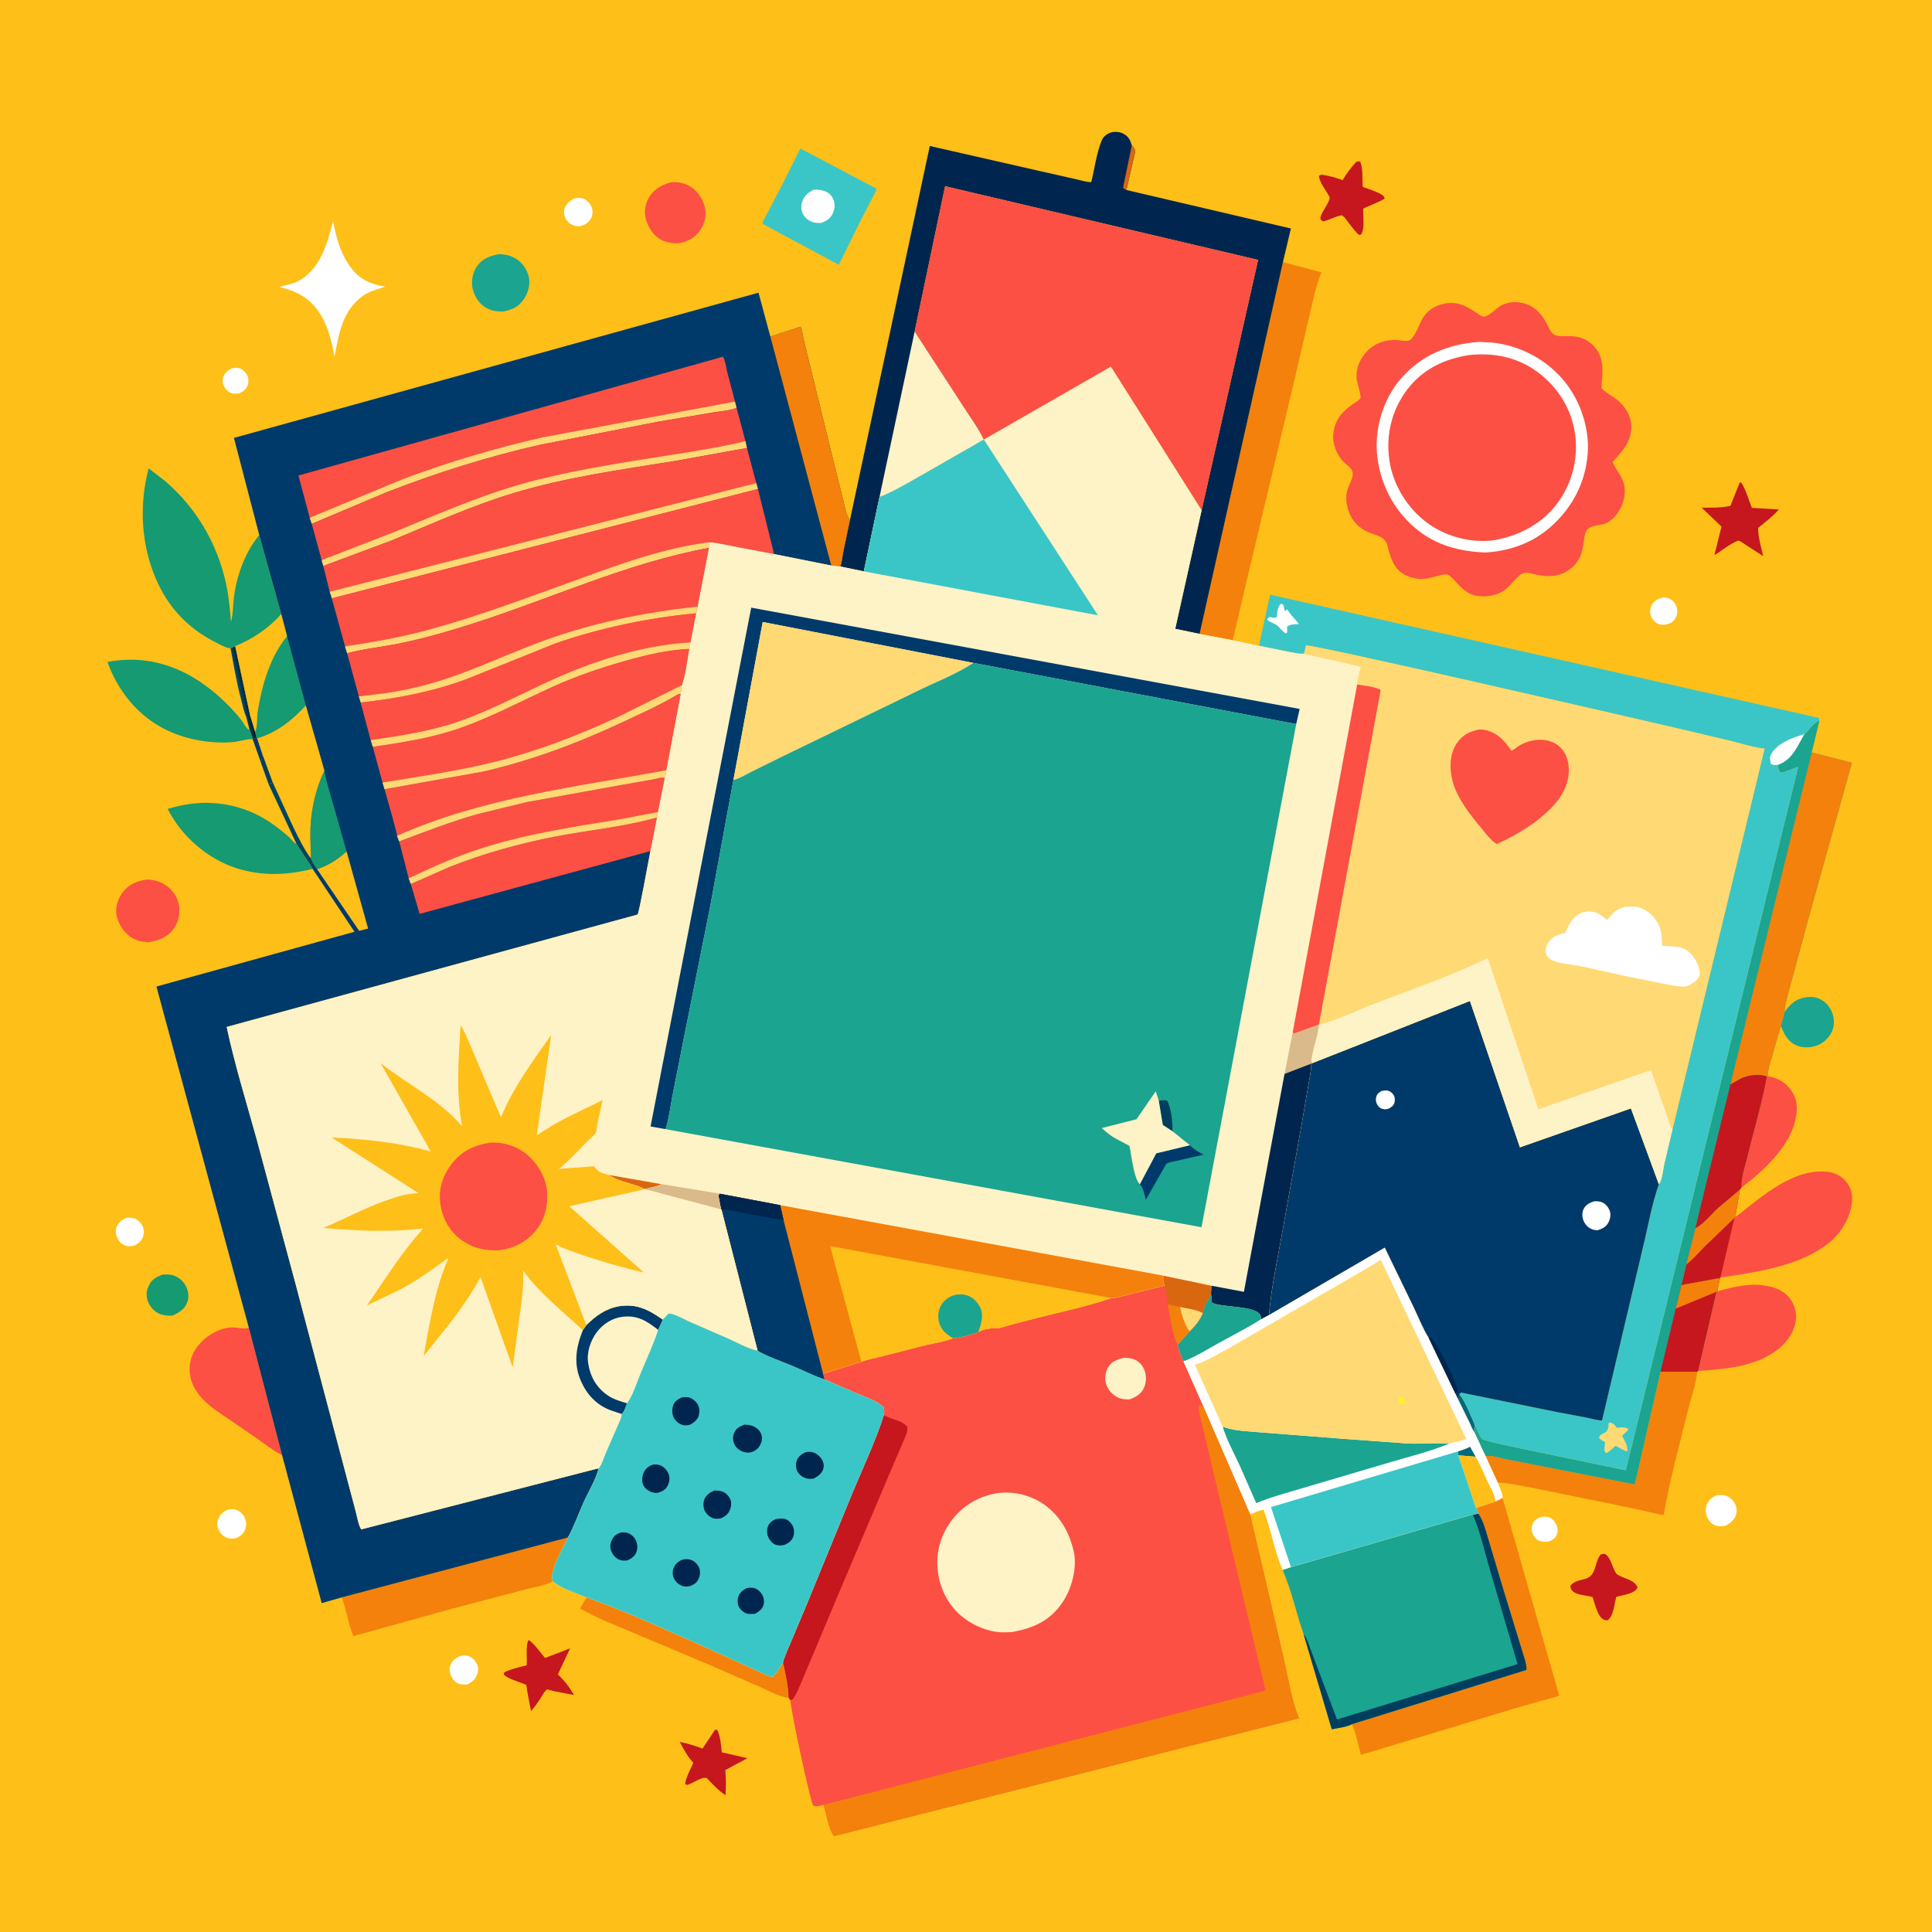 <svg version="1.1" xmlns="http://www.w3.org/2000/svg" style="display: block;" viewBox="0 0 2048 2048" width="1024" height="1024">
<defs>
	<linearGradient id="Gradient1" gradientUnits="userSpaceOnUse" x1="260.538" y1="733.436" x2="253.447" y2="735.012">
		<stop class="stop0" offset="0" stop-opacity="1" stop-color="rgb(9,24,36)"/>
		<stop class="stop1" offset="1" stop-opacity="1" stop-color="rgb(0,85,119)"/>
	</linearGradient>
</defs>
<path transform="translate(0,0)" fill="rgb(254,191,24)" d="M -0 -0 L 2048 0 L 2048 2048 L -0 2048 L -0 -0 z"/>
<path transform="translate(0,0)" fill="rgb(0,58,106)" d="M 271.718 780.993 L 272.551 782.55 L 277.966 798.795 C 277.778 802.016 278.043 804.995 276.396 807.833 L 267.899 783.652 L 268.088 783.31 C 270.404 782.833 270.319 782.898 271.718 780.993 z"/>
<path transform="translate(0,0)" fill="rgb(0,62,95)" d="M 277.966 798.795 L 289.266 829.693 L 284.733 831.189 L 276.396 807.833 C 278.043 804.995 277.778 802.016 277.966 798.795 z"/>
<path transform="translate(0,0)" fill="url(#Gradient1)" d="M 244.357 687.101 L 249.306 684.877 L 265.109 758.261 L 270.52 775.933 L 271.718 780.993 C 270.319 782.898 270.404 782.833 268.088 783.31 L 264.528 773.779 L 261.145 760.212 C 258.486 754.471 257.117 747.42 255.503 741.309 C 250.789 723.451 247.735 705.246 244.357 687.101 z"/>
<path transform="translate(0,0)" fill="rgb(254,255,254)" d="M 1631.9 1608.5 C 1635.05 1607.6 1638.28 1607.43 1641.5 1608.2 C 1644.47 1608.91 1647.49 1612.23 1649.04 1614.76 C 1651.05 1618.02 1651.63 1621.61 1650.69 1625.34 C 1649.6 1629.63 1647.14 1631.45 1643.41 1633.5 C 1640.51 1634.39 1636.72 1634.49 1633.74 1633.9 C 1630.15 1633.19 1627.33 1630.68 1625.49 1627.6 C 1623.47 1624.19 1623.17 1619.51 1624.5 1615.79 C 1625.82 1612.09 1628.62 1610.32 1631.9 1608.5 z"/>
<path transform="translate(0,0)" fill="rgb(254,255,254)" d="M 245.928 390.5 C 248.479 389.862 251.165 389.617 253.732 390.371 C 257.336 391.431 260.399 394.604 262.052 397.891 C 263.541 400.851 263.712 405.483 262.507 408.562 C 260.899 412.673 257.406 415.301 253.5 416.987 C 250.772 417.354 247.505 417.569 244.867 416.6 C 241.537 415.376 238.897 412.326 237.376 409.212 C 235.847 406.079 235.488 402.441 236.845 399.178 C 238.652 394.835 241.787 392.42 245.928 390.5 z"/>
<path transform="translate(0,0)" fill="rgb(254,255,254)" d="M 1763.32 633.175 C 1766.28 633.466 1768.9 633.933 1771.46 635.558 C 1774.6 637.555 1776.9 641.391 1777.65 645 C 1778.49 649.035 1777.68 653.139 1775.34 656.538 C 1772.67 660.428 1768.94 661.563 1764.5 662.308 C 1762.36 662.25 1759.91 662.286 1757.9 661.495 C 1754.65 660.216 1751.46 656.64 1750.2 653.448 C 1748.57 649.326 1748.92 645.407 1750.97 641.5 C 1753.71 636.279 1757.89 634.621 1763.32 633.175 z"/>
<path transform="translate(0,0)" fill="rgb(254,255,254)" d="M 132.49 1291.5 C 135.14 1290.74 138.737 1290.57 141.401 1291.32 C 145.48 1292.47 148.643 1295.19 150.714 1298.84 C 152.754 1302.43 152.879 1307.34 151.522 1311.2 C 150.003 1315.52 146.493 1318.39 142.5 1320.28 C 140.113 1321.12 136.637 1321.38 134.172 1320.76 C 130.262 1319.77 127.298 1317.25 125.273 1313.84 C 123.042 1310.08 121.959 1305.52 123.373 1301.25 C 124.909 1296.62 128.394 1293.79 132.49 1291.5 z"/>
<path transform="translate(0,0)" fill="rgb(254,255,254)" d="M 608.51 210.5 C 611.57 209.759 615.012 209.351 618.029 210.477 C 622.458 212.13 625.477 215.525 627.197 219.875 C 628.574 223.356 628.432 227.656 626.736 231.007 C 624.493 235.438 621.051 237.798 616.5 239.422 C 614.343 239.867 612.738 240.004 610.553 239.562 C 606.111 238.662 602.123 236.169 599.831 232.196 C 597.959 228.952 597.401 224.759 598.518 221.158 C 600.075 216.142 604.049 212.867 608.51 210.5 z"/>
<path transform="translate(0,0)" fill="rgb(254,255,254)" d="M 487.803 1755.5 C 490.265 1754.97 493.001 1754.74 495.5 1755.23 C 499.601 1756.03 503.368 1759.62 505.233 1763.22 C 507.133 1766.89 507.303 1770.07 506.111 1774 C 504.299 1779.98 500.934 1782.58 495.598 1785.5 C 492.779 1785.78 490.122 1785.84 487.336 1785.19 C 483.001 1784.18 480.304 1780.59 478.297 1776.83 C 476.578 1773.62 476.168 1768.67 477.408 1765.25 C 479.275 1760.1 483.035 1757.65 487.803 1755.5 z"/>
<path transform="translate(0,0)" fill="rgb(254,255,254)" d="M 240.871 1600.5 C 244.462 1599.55 248.051 1599.41 251.5 1600.91 C 255.068 1602.47 258.23 1605.78 259.65 1609.41 C 261.274 1613.57 261.388 1617.95 259.541 1622.07 C 257.549 1626.5 254.172 1628.88 249.739 1630.5 C 247.205 1631 244.119 1631.26 241.637 1630.47 C 237.47 1629.13 234.247 1626.47 232.218 1622.6 C 230.376 1619.09 229.785 1615.3 230.978 1611.5 C 232.677 1606.09 235.907 1603 240.871 1600.5 z"/>
<path transform="translate(0,0)" fill="rgb(254,255,254)" d="M 1819.08 1585.08 C 1821.75 1584.92 1824.64 1584.62 1827.3 1585.02 C 1831.58 1585.68 1835.53 1588.51 1837.91 1592.05 C 1840.66 1596.13 1841.71 1600.48 1840.42 1605.29 C 1838.82 1611.23 1834.23 1614.51 1829.15 1617.38 C 1826.44 1617.99 1823.25 1618.06 1820.5 1617.59 C 1817 1616.98 1813.72 1614.65 1811.71 1611.77 C 1808.77 1607.53 1807.37 1602.69 1808.5 1597.58 C 1809.93 1591.13 1813.68 1588.35 1819.08 1585.08 z"/>
<path transform="translate(0,0)" fill="rgb(21,154,114)" d="M 172.296 1351.16 C 176.053 1350.96 179.74 1350.74 183.384 1351.87 C 189.354 1353.71 194.744 1358.28 197.387 1363.96 C 199.963 1369.5 200.528 1375.65 198.156 1381.36 C 195.284 1388.26 189.415 1391.56 182.957 1394.51 C 178.718 1394.88 173.494 1394.48 169.5 1392.87 C 164 1390.66 159.528 1385.96 157.215 1380.55 C 154.789 1374.89 154.865 1369.53 157.305 1363.83 C 160.494 1356.39 164.982 1353.93 172.296 1351.16 z"/>
<path transform="translate(0,0)" fill="rgb(197,23,29)" d="M 758.09 1833.5 L 760.28 1833.76 C 763.769 1840.53 764.218 1850.03 765.182 1857.52 L 792.366 1863.78 L 768.875 1876.3 C 769.634 1885.4 769.634 1893.9 769.096 1903.01 L 765.5 1900.4 C 759.47 1896.01 754.583 1890.43 749.5 1885.01 C 743.744 1882.64 734.35 1890.91 728 1892.17 L 726.337 1891 C 727.122 1883.8 732.089 1875.44 734.906 1868.65 C 729.127 1862.35 724.588 1854.06 720.541 1846.55 C 728.933 1847.95 736.675 1850.73 744.684 1853.52 L 758.09 1833.5 z"/>
<path transform="translate(0,0)" fill="rgb(197,23,29)" d="M 1697.2 1647.5 L 1701 1647.08 C 1708.44 1651.27 1708.58 1662.36 1713.81 1668.53 C 1714.87 1669.78 1718.6 1671.22 1720.11 1671.86 C 1726.59 1674.62 1732.52 1675.8 1735.89 1682.5 C 1733.74 1688.66 1723.56 1690.2 1717.68 1691.7 C 1717.16 1691.83 1713.47 1692.64 1713.32 1692.79 C 1713.17 1692.94 1712.43 1696.62 1712.3 1697.14 C 1710.68 1703.98 1710 1712.9 1704.26 1717.5 C 1695 1718.6 1692.06 1704.6 1689.77 1697.86 C 1689.54 1697.2 1688.4 1693.13 1688.09 1692.87 C 1687.9 1692.71 1684.52 1692.14 1683.98 1692.03 C 1679.31 1691.06 1671.48 1690.25 1667.8 1687.28 C 1665.35 1685.3 1664.92 1684.02 1664.73 1681 C 1670.83 1673.19 1680.37 1676.19 1686.34 1670.34 C 1692.06 1664.73 1691.07 1654.12 1697.2 1647.5 z"/>
<path transform="translate(0,0)" fill="rgb(197,23,29)" d="M 560.401 1738.5 C 566.365 1742.1 572.947 1752.12 577.754 1757.52 L 604.311 1747.33 L 591.37 1775.02 C 598.547 1781.82 603.536 1788.31 608.516 1796.81 L 587.37 1792.75 L 580 1790.8 C 576.929 1792.85 575.017 1797 573.038 1800.11 C 569.937 1804.99 566.763 1809.47 562.868 1813.75 L 558.86 1792.77 C 558.694 1791.72 558.148 1786.4 557.825 1786.06 C 557.492 1785.71 554.163 1784.57 553.471 1784.29 C 547.125 1781.72 539.845 1780.02 534.5 1775.63 C 534.391 1774.92 533.805 1774.12 534.173 1773.5 C 535.75 1770.85 550.063 1767.38 553.397 1766.53 C 553.864 1766.41 557.789 1765.58 557.905 1765.45 C 559.569 1763.51 556.524 1743.85 560.401 1738.5 z"/>
<path transform="translate(0,0)" fill="rgb(27,164,144)" d="M 1891.71 1072.81 C 1897.92 1064.06 1903.87 1058.51 1915 1057.03 C 1922.25 1056.07 1928.45 1057.61 1934.14 1062.24 C 1939.93 1066.95 1943.34 1074.13 1943.99 1081.5 C 1944.62 1088.58 1941.87 1095.59 1937.05 1100.74 C 1930.79 1107.41 1923.41 1110.34 1914.33 1110.23 C 1907.58 1110.16 1900.98 1107.51 1896.29 1102.57 C 1892.33 1098.4 1890.03 1092.94 1887.77 1087.74 L 1891.71 1072.81 z"/>
<path transform="translate(0,0)" fill="rgb(197,23,29)" d="M 1437.84 171.5 C 1439.06 171.214 1440.25 171.176 1441.5 171.091 C 1445.05 176.573 1443.98 191.155 1444.58 198.167 C 1450.88 200.495 1458.2 202.589 1464 205.977 C 1466.19 207.256 1467.15 208.088 1467.86 210.5 C 1464.55 213.088 1445.41 220.618 1445.1 221.238 C 1444.84 221.781 1445.11 225.531 1445.11 226.367 C 1445.12 232.963 1446.47 242.873 1442.94 248.5 L 1440.5 248.905 C 1434.66 243.723 1430.22 236.606 1425.33 230.5 L 1422.5 228.165 C 1415.54 229.184 1409.42 233.208 1402.5 234.756 C 1401.65 234.004 1400.54 233.468 1399.94 232.5 C 1397.63 228.772 1409.59 215.096 1409.47 209.481 C 1409.45 208.562 1407.2 205.061 1406.72 204.229 C 1403.41 198.494 1398.94 193.291 1398.11 186.5 L 1400.5 185.071 C 1408.48 186.059 1415.68 188.336 1423.23 190.964 C 1427.59 183.783 1432.05 177.597 1437.84 171.5 z"/>
<path transform="translate(0,0)" fill="rgb(197,23,29)" d="M 1844.17 511.5 L 1845.92 511.642 C 1850.74 519.29 1853.66 529.825 1857.02 538.333 L 1885.68 540.08 C 1879.12 547.576 1871.45 553.26 1863.78 559.554 C 1863.32 568.56 1867.07 580.498 1868.99 589.483 L 1844.5 573.633 L 1842.86 573.001 C 1834.7 575.577 1825.12 583.982 1817.33 588.41 L 1824.83 558.229 L 1803.8 538.123 C 1814.06 538.134 1824.26 538.498 1834.33 536.171 L 1844.17 511.5 z"/>
<path transform="translate(0,0)" fill="rgb(27,164,144)" d="M 529.509 269.349 C 535.64 269.716 540.763 270.707 546.155 273.794 C 553.604 278.058 558.497 285.194 560.517 293.454 C 562.412 301.203 559.839 310.245 555.552 316.805 C 550.067 325.197 542.827 328.365 533.427 330.249 C 525.747 330.108 520.118 329.586 513.5 325.161 C 506.7 320.615 502.098 312.383 500.734 304.42 C 499.415 296.717 501.408 287.753 506.151 281.5 C 512.101 273.656 520.232 270.943 529.509 269.349 z"/>
<path transform="translate(0,0)" fill="rgb(252,80,68)" d="M 711.615 193.204 C 717.732 192.754 723.884 193.67 729.409 196.436 C 738.399 200.937 744.254 209.391 746.96 218.9 C 749.363 227.343 747.209 236.19 742.565 243.5 C 737.094 252.114 729.684 255.758 720.013 257.823 C 713.98 258.191 707.311 257.283 701.804 254.656 C 694.333 251.093 688.976 244.051 686.123 236.439 L 685.671 235.204 L 684.797 232.886 C 682.593 225.86 683.831 216.901 687.283 210.536 C 692.762 200.432 701.038 196.149 711.615 193.204 z"/>
<path transform="translate(0,0)" fill="rgb(252,80,68)" d="M 1873.75 1140.74 C 1884.98 1142.94 1893.13 1147.31 1899.52 1157.07 C 1905.9 1166.81 1905.56 1177.62 1902.88 1188.47 C 1895.89 1216.87 1868.73 1241.76 1846.2 1258.73 C 1845.2 1249.2 1850.36 1234.41 1852.63 1224.96 C 1859.31 1197.12 1867.9 1169.09 1873.01 1140.98 L 1873.75 1140.74 z"/>
<path transform="translate(0,0)" fill="rgb(252,80,68)" d="M 155.915 932.28 C 163.399 932.755 168.975 933.996 175.362 938.163 C 182.422 942.769 188.341 951.104 189.731 959.5 C 191.199 968.365 189.116 977.68 183.811 984.939 C 177.231 993.944 167.77 997.155 157.237 998.839 C 150.012 998.342 144.009 997.122 138 992.87 C 130.517 987.575 124.615 978.129 123.382 969.02 C 122.237 960.57 125.311 952.192 130.38 945.518 C 136.838 937.016 145.773 933.838 155.915 932.28 z"/>
<path transform="translate(0,0)" fill="rgb(244,129,11)" d="M 621.884 1693.28 C 666.827 1709.15 710.833 1729.97 754.488 1749.14 L 807.441 1773.38 C 810.859 1774.77 815.68 1777.55 819.319 1777.36 C 823.746 1772.58 826.817 1767.67 830.016 1762.01 C 832.823 1773.97 835.76 1787.53 836.087 1799.81 C 826.419 1798.87 814.545 1792.09 805.611 1788.18 L 754.08 1765.71 L 671.013 1730.69 C 652.397 1722.83 632.385 1715.1 614.861 1705.08 L 621.884 1693.28 z"/>
<path transform="translate(0,0)" fill="rgb(254,255,254)" d="M 353.045 234.259 C 356.379 251.402 360.276 267.061 370.472 281.607 C 379.935 295.108 391.058 300.912 407.03 303.635 L 408.399 303.86 C 400.745 306.372 391.082 308.93 384.55 313.666 C 362.845 329.403 359.237 353.749 354.684 377.962 C 351.552 362.201 348.15 346.687 339.478 332.881 C 328.967 316.146 314.703 308.55 295.993 304.203 C 303.654 301.944 311.467 300.946 318.432 296.721 C 340.143 283.551 347.291 257.205 353.045 234.259 z"/>
<path transform="translate(0,0)" fill="rgb(21,154,114)" d="M 331.393 921.033 C 304.068 927.916 276.954 928.895 250 920.07 C 219.437 910.063 192.236 886.199 177.736 857.501 C 193.4 852.738 209.617 850.198 226.006 851.296 C 252.032 853.039 274.505 861.964 295 878.016 C 300.075 881.991 305.454 885.941 309.705 890.818 C 310.972 892.272 311.672 893.249 313.398 894.219 L 314.471 894.688 L 328.596 916.133 L 331.393 921.033 z"/>
<path transform="translate(0,0)" fill="rgb(252,80,68)" d="M 1820.84 1368.86 C 1830.28 1366.14 1839.17 1363.86 1848.95 1362.62 C 1857.96 1361.47 1867.17 1361.6 1876 1363.77 L 1877.52 1364.13 C 1886.33 1366.31 1894.36 1371.09 1899.12 1379 C 1903.56 1386.38 1905.26 1394.47 1903.09 1402.93 C 1899.04 1418.74 1888.49 1429.24 1874.65 1437 C 1852 1449.71 1825.33 1451.33 1800.04 1453.32 L 1819.51 1369.34 L 1820.84 1368.86 z"/>
<path transform="translate(0,0)" fill="rgb(252,80,68)" d="M 263.749 1407.3 L 298.934 1542.21 C 297.616 1541.76 297.42 1541.74 296 1540.98 C 287.826 1536.58 279.499 1529.68 271.721 1524.39 L 242 1503.99 C 232.634 1497.68 223.297 1491.81 215.403 1483.6 C 209.375 1477.33 204.079 1469.43 202.086 1460.89 C 199.62 1450.32 201.268 1439.79 207.043 1430.59 C 214.928 1418.02 231.735 1406.89 247 1407.15 C 251.633 1407.22 258.413 1409.06 262.733 1407.75 L 263.749 1407.3 z"/>
<path transform="translate(0,0)" fill="rgb(21,154,114)" d="M 267.899 783.652 C 262.584 782.862 253.446 786.065 247.592 786.582 C 224.354 788.636 198.886 784.417 177.76 774.446 C 147.06 759.957 125.251 733.4 113.879 701.671 C 165.809 691.848 209.763 713.68 245.017 750.798 C 248.944 754.932 252.826 759.284 256.227 763.866 C 258.194 766.516 260.751 771.887 263.546 773.414 L 264.528 773.779 L 268.088 783.31 L 267.899 783.652 z"/>
<path transform="translate(0,0)" fill="rgb(58,198,199)" d="M 848.378 157.389 L 929.082 199.966 C 928.464 203.369 926.247 206.779 924.681 209.896 L 913.214 231.972 L 889.112 280.709 L 808.249 237.208 C 808.374 234.429 811.351 230.004 812.684 227.369 L 828.388 197.308 L 848.378 157.389 z"/>
<path transform="translate(0,0)" fill="rgb(254,255,254)" d="M 863.035 200.976 C 866.878 200.947 871.099 201.465 874.725 202.797 C 878.505 204.186 881.723 207.373 883.285 211.073 C 885.513 216.348 885.02 221.04 882.79 226.205 C 880.425 231.681 876.053 234.131 870.758 236.276 C 867.744 236.582 864.575 236.363 861.656 235.5 C 857.599 234.301 853.338 231.044 851.362 227.281 C 848.851 222.498 848.918 217.94 850.712 212.963 C 852.908 206.868 857.366 203.661 863.035 200.976 z"/>
<path transform="translate(0,0)" fill="rgb(244,129,11)" d="M 1760.27 1454.04 L 1799.12 1454.07 C 1797.89 1467.68 1792.29 1482.55 1789 1496 C 1780.09 1532.38 1770.04 1569 1763.53 1605.9 C 1759.83 1605.99 1755.7 1604.52 1752.07 1603.66 L 1729.4 1598.59 L 1628 1577.89 C 1614.92 1575.53 1600.92 1572.17 1587.68 1571.59 L 1574.82 1543.6 C 1581.22 1542.49 1588.69 1545.2 1595.03 1546.61 L 1619.78 1551.41 L 1732.94 1573.59 L 1760.27 1454.04 z"/>
<path transform="translate(0,0)" fill="rgb(244,129,11)" d="M 362.283 1693.32 L 602.109 1629.79 C 597.17 1640.86 582.208 1664.89 585.779 1676.16 C 579.044 1680.52 567.521 1682.03 559.68 1684.19 L 478.355 1705.5 L 374.471 1734.37 C 369.054 1721 367.293 1706.68 362.283 1693.32 z"/>
<path transform="translate(0,0)" fill="rgb(244,129,11)" d="M 1585.35 1591.59 L 1592.83 1587.96 L 1652.73 1797.08 C 1648.24 1799.82 1641.13 1800.88 1635.97 1802.29 L 1605.12 1811.16 L 1442.68 1860.25 C 1439.66 1849.98 1437.61 1837.31 1433.06 1827.71 L 1618.13 1770.17 C 1618.6 1763.97 1614.51 1753.39 1612.72 1747.24 L 1594.08 1686.51 L 1577.99 1632.61 C 1575.18 1623.62 1572.58 1612.44 1567.23 1604.63 L 1564.5 1598.38 L 1585.35 1591.59 z"/>
<path transform="translate(0,0)" fill="rgb(252,80,68)" d="M 1840.05 1289.88 C 1867.01 1268.94 1900.54 1238.04 1937.5 1242.22 C 1946.1 1243.19 1953.16 1247.22 1958.25 1254.27 C 1963.56 1261.6 1964.14 1270.01 1962.5 1278.67 C 1959.07 1296.73 1947.56 1312.14 1932.47 1322.27 C 1901.63 1342.98 1859.71 1348.92 1823.69 1354.27 L 1823.29 1354.77 L 1796 1359.77 C 1791.63 1360.68 1786.44 1361.1 1782.29 1362.61 L 1787.42 1340.66 L 1797.15 1301.9 C 1805.68 1297.73 1814.09 1286.93 1821.18 1280.4 L 1844.37 1260.9 L 1841.02 1280.5 C 1840.51 1283.59 1839.48 1286.75 1840.05 1289.88 z"/>
<path transform="translate(0,0)" fill="rgb(197,23,29)" d="M 1797.15 1301.9 C 1805.68 1297.73 1814.09 1286.93 1821.18 1280.4 L 1844.37 1260.9 L 1841.02 1280.5 C 1840.51 1283.59 1839.48 1286.75 1840.05 1289.88 L 1838.54 1291.1 L 1823.69 1354.27 L 1823.29 1354.77 L 1796 1359.77 C 1791.63 1360.68 1786.44 1361.1 1782.29 1362.61 L 1787.42 1340.66 L 1797.15 1301.9 z"/>
<path transform="translate(0,0)" fill="rgb(244,129,11)" d="M 1797.15 1301.9 C 1805.68 1297.73 1814.09 1286.93 1821.18 1280.4 L 1844.37 1260.9 L 1841.02 1280.5 C 1840.51 1283.59 1839.48 1286.75 1840.05 1289.88 L 1838.54 1291.1 L 1807.09 1321.36 C 1800.69 1327.89 1794.61 1335.01 1787.42 1340.66 L 1797.15 1301.9 z"/>
<path transform="translate(0,0)" fill="rgb(21,154,114)" d="M 244.357 687.101 L 242.474 686.987 C 238.186 686.211 232.582 682.912 228.669 680.945 C 205.401 669.249 186.358 652.135 173.273 629.531 C 150.376 589.977 145.795 540.254 157.599 496.546 L 174.646 509.624 C 208.096 538.227 230.35 576.021 239.675 619.005 C 242.549 632.251 243.751 645.71 244.872 659.187 C 247.229 650.667 246.891 641.261 248.047 632.5 C 251.051 609.73 259.994 584.891 274.822 567.195 L 298.095 650.733 C 285.489 665.678 267.423 677.606 249.306 684.877 L 244.357 687.101 z"/>
<path transform="translate(0,0)" fill="rgb(244,129,11)" d="M 1359.97 277.888 L 1400.8 288.662 L 1400.06 290.462 C 1394.81 303.685 1391.96 318.222 1388.64 332.032 L 1370.92 408 L 1321.44 615.938 L 1306.79 678.616 L 1271.63 671.96 L 1359.97 277.888 z"/>
<path transform="translate(0,0)" fill="rgb(27,164,144)" d="M 1912.68 778.271 C 1912.94 778.242 1914.63 776.467 1914.66 776.433 C 1918.57 772.544 1923.35 765.339 1928.69 764 L 1920.53 797.534 L 1921.82 797.96 L 1963.04 808.593 L 1916.62 975.162 L 1897.18 1046.94 C 1895.15 1055.3 1891.95 1064.21 1891.71 1072.81 L 1887.77 1087.74 L 1878.32 1120.17 C 1876.51 1126.84 1874.1 1133.82 1873.75 1140.74 L 1873.01 1140.98 C 1867.9 1169.09 1859.31 1197.12 1852.63 1224.96 C 1850.36 1234.41 1845.2 1249.2 1846.2 1258.73 L 1844.37 1260.9 L 1821.18 1280.4 C 1814.09 1286.93 1805.68 1297.73 1797.15 1301.9 L 1787.42 1340.66 L 1782.29 1362.61 C 1786.44 1361.1 1791.63 1360.68 1796 1359.77 L 1823.29 1354.77 L 1821.67 1362.06 C 1821.14 1364.15 1820.66 1366.7 1820.84 1368.86 L 1819.51 1369.34 L 1800.04 1453.32 L 1799.12 1454.07 L 1760.27 1454.04 L 1732.94 1573.59 L 1619.78 1551.41 L 1595.03 1546.61 C 1588.69 1545.2 1581.22 1542.49 1574.82 1543.6 L 1562.72 1517.85 L 1564.05 1517.32 L 1562.51 1515.5 L 1563.46 1510.65 C 1565.01 1513.69 1569.47 1525.13 1571.93 1525.94 C 1583.88 1529.89 1596.7 1531.96 1608.97 1534.82 L 1723.35 1558.57 L 1727.93 1540.33 L 1906.17 812.913 L 1893.51 817.5 C 1890.8 818.455 1889.42 819.626 1886.68 818.321 C 1884.79 814.879 1884.89 814.327 1885.13 810.586 C 1900.3 804.785 1904.89 791.404 1912.68 778.271 z"/>
<path transform="translate(0,0)" fill="rgb(197,23,29)" d="M 1782.29 1362.61 C 1786.44 1361.1 1791.63 1360.68 1796 1359.77 L 1823.29 1354.77 L 1821.67 1362.06 C 1821.14 1364.15 1820.66 1366.7 1820.84 1368.86 L 1819.51 1369.34 L 1800.04 1453.32 L 1799.12 1454.07 L 1760.27 1454.04 L 1776.34 1387.21 L 1782.29 1362.61 z"/>
<path transform="translate(0,0)" fill="rgb(244,129,11)" d="M 1782.29 1362.61 C 1786.44 1361.1 1791.63 1360.68 1796 1359.77 L 1823.29 1354.77 L 1821.67 1362.06 C 1821.14 1364.15 1820.66 1366.7 1820.84 1368.86 L 1819.51 1369.34 L 1776.34 1387.21 L 1782.29 1362.61 z"/>
<path transform="translate(0,0)" fill="rgb(197,23,29)" d="M 1834.34 1149.4 L 1845.25 1143.2 C 1853.05 1139.49 1864.72 1137.9 1873.01 1140.98 C 1867.9 1169.09 1859.31 1197.12 1852.63 1224.96 C 1850.36 1234.41 1845.2 1249.2 1846.2 1258.73 L 1844.37 1260.9 L 1821.18 1280.4 C 1814.09 1286.93 1805.68 1297.73 1797.15 1301.9 L 1834.34 1149.4 z"/>
<path transform="translate(0,0)" fill="rgb(244,129,11)" d="M 1920.53 797.534 L 1921.82 797.96 L 1963.04 808.593 L 1916.62 975.162 L 1897.18 1046.94 C 1895.15 1055.3 1891.95 1064.21 1891.71 1072.81 L 1887.77 1087.74 L 1878.32 1120.17 C 1876.51 1126.84 1874.1 1133.82 1873.75 1140.74 L 1873.01 1140.98 C 1864.72 1137.9 1853.05 1139.49 1845.25 1143.2 L 1834.34 1149.4 L 1920.53 797.534 z"/>
<path transform="translate(0,0)" fill="rgb(27,164,144)" d="M 1567.23 1604.63 C 1572.58 1612.44 1575.18 1623.62 1577.99 1632.61 L 1594.08 1686.51 L 1612.72 1747.24 C 1614.51 1753.39 1618.6 1763.97 1618.13 1770.17 L 1433.06 1827.71 C 1428.01 1830.74 1417.6 1831.83 1411.73 1833.09 L 1382.03 1732.86 C 1374.12 1710.36 1369.17 1686.01 1359.64 1664.21 L 1368.45 1661.21 L 1561.25 1605.35 L 1567.23 1604.63 z"/>
<path transform="translate(0,0)" fill="rgb(0,62,95)" d="M 1567.23 1604.63 C 1572.58 1612.44 1575.18 1623.62 1577.99 1632.61 L 1594.08 1686.51 L 1612.72 1747.24 C 1614.51 1753.39 1618.6 1763.97 1618.13 1770.17 L 1433.06 1827.71 C 1428.01 1830.74 1417.6 1831.83 1411.73 1833.09 L 1382.03 1732.86 C 1385.28 1735.41 1387.38 1743.83 1389.08 1747.88 L 1417.28 1822.72 L 1608.66 1764.07 L 1579.12 1663 C 1573.62 1644.07 1568.9 1623.44 1561.25 1605.35 L 1567.23 1604.63 z"/>
<path transform="translate(0,0)" fill="rgb(0,38,79)" d="M 900.951 551.402 L 985.617 154.737 L 1101 181.043 L 1139.88 189.8 C 1145.08 190.943 1151.5 193.103 1156.78 193.074 C 1160.26 178.879 1162.36 162.351 1167.86 148.875 C 1169.37 145.175 1173.02 142.031 1176.78 140.712 C 1181.14 139.181 1186.76 139.591 1190.84 141.728 C 1196.26 144.562 1198.03 148.39 1199.79 154.004 C 1202.3 157.134 1203.66 158.191 1202.99 162.5 L 1194.05 201.413 L 1368.39 242.214 L 1359.97 277.888 L 1271.63 671.96 L 1245.8 666.568 L 1273.79 540.905 L 1333.64 275.498 L 1001.84 197.396 L 969.584 351.282 L 1022.05 431.996 C 1029.08 443.075 1037.42 454.101 1042.96 465.977 L 980.487 501.791 C 965.461 510.177 949.448 520.118 933.521 526.484 L 932.496 525.889 L 915.687 605.652 L 890.768 600.502 C 892.555 595.737 893.02 589.116 894.076 584.059 L 900.951 551.402 z"/>
<path transform="translate(0,0)" fill="rgb(217,103,16)" d="M 1199.79 154.004 C 1202.3 157.134 1203.66 158.191 1202.99 162.5 L 1194.05 201.413 C 1192.46 200.718 1191.73 200.131 1190.45 199 L 1199.79 154.004 z"/>
<path transform="translate(0,0)" fill="rgb(254,242,199)" d="M 969.584 351.282 L 1022.05 431.996 C 1029.08 443.075 1037.42 454.101 1042.96 465.977 L 980.487 501.791 C 965.461 510.177 949.448 520.118 933.521 526.484 L 932.496 525.889 L 969.584 351.282 z"/>
<path transform="translate(0,0)" fill="rgb(58,198,199)" d="M 1334.55 684.488 L 1346.36 630.375 L 1928 761.03 C 1928.25 762.001 1928.57 763.007 1928.69 764 C 1923.35 765.339 1918.57 772.544 1914.66 776.433 C 1914.63 776.467 1912.94 778.242 1912.68 778.271 C 1904.89 791.404 1900.3 804.785 1885.13 810.586 C 1884.89 814.327 1884.79 814.879 1886.68 818.321 C 1889.42 819.626 1890.8 818.455 1893.51 817.5 L 1906.17 812.913 L 1727.93 1540.33 L 1723.35 1558.57 L 1608.97 1534.82 C 1596.7 1531.96 1583.88 1529.89 1571.93 1525.94 C 1569.47 1525.13 1565.01 1513.69 1563.46 1510.65 C 1558.75 1500.09 1553.98 1487.2 1547.11 1477.9 L 1548.53 1476.12 L 1650.8 1496.9 L 1682.06 1502.79 C 1687.28 1503.8 1692.9 1505.68 1698.21 1505.73 L 1741.54 1322.43 C 1746.98 1300.36 1750.81 1276.7 1758.49 1255.33 C 1762.12 1250.37 1762.97 1239.12 1764.37 1232.89 L 1772.88 1197.32 L 1870.54 793.619 C 1858.42 792.316 1846.36 788.283 1834.54 785.372 L 1774 771.083 C 1735.42 762.129 1390.19 682.367 1384.32 684.216 L 1382.32 692.862 C 1377.11 693.369 1372.11 692.038 1367 691.125 L 1334.55 684.488 z"/>
<path transform="translate(0,0)" fill="rgb(254,255,254)" d="M 1357.08 640.5 L 1358.97 640.165 C 1362.25 642.412 1360.22 644.717 1362.5 647.901 L 1364.5 645.898 C 1367.91 651.496 1372.9 656.6 1377.14 661.612 C 1372.69 661.735 1368 661.423 1364.32 664.303 L 1364.5 670.149 C 1363.48 671.494 1364.15 671.09 1362.5 671.376 C 1360.49 669.621 1358.46 667.927 1356.76 665.861 C 1352.88 661.16 1348.54 660.558 1343.58 657.5 L 1343.66 655.745 L 1346 654.074 C 1348.5 654.513 1351.13 655.405 1353.5 654.19 C 1353.74 648.767 1354.04 645.249 1357.08 640.5 z"/>
<path transform="translate(0,0)" fill="rgb(254,255,254)" d="M 1885.13 810.586 C 1882.02 810.787 1879.87 811.606 1877.29 809.755 C 1876.59 806.593 1875.61 803.18 1877.15 800.121 C 1883.24 788.008 1900.54 781.619 1912.68 778.271 C 1904.89 791.404 1900.3 804.785 1885.13 810.586 z"/>
<path transform="translate(0,0)" fill="rgb(255,217,116)" d="M 1705.15 1512.59 L 1705.05 1509 L 1706.5 1507.83 C 1710.75 1509.08 1711.47 1510.18 1714.1 1513.72 L 1715.2 1513.46 C 1719.04 1512.76 1722.33 1512.71 1725.83 1514.5 L 1725.84 1515.93 L 1719.43 1522.01 C 1722.26 1527.42 1725.57 1532.36 1724.96 1538.72 C 1720.5 1537.17 1716.62 1534.86 1712.54 1532.52 C 1709.65 1535.29 1706.89 1538.01 1703.5 1540.19 L 1701.55 1539.5 C 1699.71 1535.63 1701.42 1533.07 1701.5 1528.94 C 1699.06 1527.6 1697.18 1526.33 1695.09 1524.5 C 1695.23 1520.12 1700.35 1520.18 1703.19 1517.13 C 1703.92 1516.34 1704.67 1513.69 1705.15 1512.59 z"/>
<path transform="translate(0,0)" fill="rgb(252,80,68)" d="M 969.584 351.282 L 1001.84 197.396 L 1333.64 275.498 L 1273.79 540.905 L 1177.61 388.712 L 1042.96 465.977 C 1037.42 454.101 1029.08 443.075 1022.05 431.996 L 969.584 351.282 z"/>
<path transform="translate(0,0)" fill="rgb(254,255,254)" d="M 1345.15 1393.92 L 1467.95 1322.42 L 1498.43 1385.31 C 1503.62 1396.09 1508.23 1408.05 1514.51 1418.17 L 1542.64 1476.94 L 1545.44 1482.81 L 1547.11 1477.9 C 1553.98 1487.2 1558.75 1500.09 1563.46 1510.65 L 1562.51 1515.5 L 1564.05 1517.32 L 1562.72 1517.85 L 1574.82 1543.6 L 1587.68 1571.59 C 1589.05 1575.34 1593.49 1584.29 1592.83 1587.96 L 1585.35 1591.59 L 1564.5 1598.38 L 1567.23 1604.63 L 1561.25 1605.35 L 1368.45 1661.21 L 1359.64 1664.21 C 1350.85 1644.25 1347.36 1621.13 1339.47 1600.55 C 1334.98 1600.72 1329.37 1603.73 1325.13 1605.35 L 1275.81 1491.58 L 1254.33 1443.13 C 1251.79 1437.65 1250.09 1431.52 1248.13 1425.79 L 1261.1 1411.25 C 1267.04 1405.01 1271.74 1400.01 1274.95 1391.83 C 1275.69 1387.77 1276.98 1382.99 1279.46 1379.66 C 1280.44 1378.36 1280.97 1377.69 1281.62 1376.11 L 1283.75 1371.06 L 1284.74 1380.85 C 1294.62 1386.44 1332.56 1383.33 1336.41 1395 C 1336.87 1396.4 1336.87 1396.9 1337.01 1398.26 L 1345.15 1393.92 z"/>
<path transform="translate(0,0)" fill="rgb(1,105,124)" d="M 1545.28 1538.64 C 1549.92 1537.3 1554.01 1535.77 1558.37 1533.65 L 1564.19 1544.19 L 1545.89 1542.72 L 1545.28 1538.64 z"/>
<path transform="translate(0,0)" fill="rgb(1,105,124)" d="M 1547.11 1477.9 C 1553.98 1487.2 1558.75 1500.09 1563.46 1510.65 L 1562.51 1515.5 L 1564.05 1517.32 L 1562.72 1517.85 C 1560.78 1515.5 1559.26 1510.81 1557.85 1508 L 1545.44 1482.81 L 1547.11 1477.9 z"/>
<path transform="translate(0,0)" fill="rgb(254,191,24)" d="M 1545.89 1542.72 L 1564.19 1544.19 C 1568.67 1551.76 1572 1560.05 1575.74 1568.01 C 1579.24 1575.44 1584.02 1583.39 1585.35 1591.59 L 1564.5 1598.38 L 1545.89 1542.72 z"/>
<path transform="translate(0,0)" fill="rgb(27,164,144)" d="M 1274.95 1391.83 C 1275.69 1387.77 1276.98 1382.99 1279.46 1379.66 C 1280.44 1378.36 1280.97 1377.69 1281.62 1376.11 L 1283.75 1371.06 L 1284.74 1380.85 C 1294.62 1386.44 1332.56 1383.33 1336.41 1395 C 1336.87 1396.4 1336.87 1396.9 1337.01 1398.26 C 1322.58 1407.55 1307.3 1415.15 1292.3 1423.42 C 1280.2 1430.08 1267.33 1438.34 1254.33 1443.13 C 1251.79 1437.65 1250.09 1431.52 1248.13 1425.79 L 1261.1 1411.25 C 1267.04 1405.01 1271.74 1400.01 1274.95 1391.83 z"/>
<path transform="translate(0,0)" fill="rgb(27,164,144)" d="M 1296.08 1512.29 C 1308.48 1517.09 1323.92 1517.16 1337.15 1518.44 L 1424.5 1525.22 L 1492.65 1530.2 C 1507.1 1530.7 1522 1529.28 1536.31 1530.27 C 1516.48 1538.5 1494.83 1543.83 1474.23 1549.86 L 1379.05 1578 C 1363.18 1582.77 1346.95 1586.96 1331.66 1593.36 L 1314.39 1554.06 C 1308.21 1540.48 1300.38 1526.54 1296.08 1512.29 z"/>
<path transform="translate(0,0)" fill="rgb(58,198,199)" d="M 1368.45 1661.21 L 1347.29 1597.57 L 1545.28 1538.64 L 1545.89 1542.72 L 1564.5 1598.38 L 1567.23 1604.63 L 1561.25 1605.35 L 1368.45 1661.21 z"/>
<path transform="translate(0,0)" fill="rgb(255,217,116)" d="M 1296.08 1512.29 L 1266.65 1446.72 C 1279.71 1442.69 1290.51 1435.52 1302.53 1429.21 L 1423.84 1359.07 C 1436.99 1350.99 1450.87 1344.12 1463.57 1335.29 L 1554.46 1525.59 L 1536.31 1530.27 C 1522 1529.28 1507.1 1530.7 1492.65 1530.2 L 1424.5 1525.22 L 1337.15 1518.44 C 1323.92 1517.16 1308.48 1517.09 1296.08 1512.29 z"/>
<path transform="translate(0,0)" fill="rgb(254,247,22)" d="M 1484.03 1480.5 L 1484.97 1480.47 C 1487.48 1481.66 1488.15 1483.03 1489.58 1485.3 L 1488.5 1487.6 L 1485.5 1488.32 L 1483.5 1487.05 C 1482.32 1483.7 1482.6 1483.8 1484.03 1480.5 z"/>
<path transform="translate(0,0)" fill="rgb(252,80,68)" d="M 1602.9 320.283 L 1607 320.202 C 1622.89 321.292 1632.3 329.305 1639.55 343.02 C 1641.31 346.34 1643.08 350.729 1645.76 353.379 C 1650.15 357.725 1658.67 356.008 1664.41 356.271 C 1674.85 356.751 1682.91 359.554 1690.05 367.487 C 1701.65 380.379 1698.43 395.808 1697.56 411.399 C 1702.68 416.993 1709.19 419.565 1714.85 424.321 C 1722.09 430.408 1728.45 439.829 1729.12 449.514 C 1730.38 467.567 1720.27 477.554 1709.31 489.957 C 1713.09 497.926 1719.58 504.889 1721.56 513.682 C 1724.9 528.459 1717.01 546.478 1703.89 553.945 C 1697.43 557.625 1686.01 555.777 1681.78 562.445 C 1679.77 565.609 1679.46 570.336 1678.87 574 C 1677.61 581.858 1676.68 588.803 1671.91 595.5 C 1666.49 603.095 1658.17 608.462 1648.96 610.042 L 1647.5 610.27 C 1640.4 611.426 1633.88 610.214 1626.94 608.801 C 1623.73 608.148 1619.29 606.506 1616.07 607.219 C 1611.63 608.205 1608.28 612.229 1605.29 615.365 C 1599.5 621.423 1595.04 627.061 1586.66 629.795 L 1585.04 630.296 C 1579.61 632.017 1574.18 632.426 1568.5 631.987 C 1556.15 631.032 1549.59 623.824 1541.85 615.237 C 1539.76 613.084 1536.57 609.478 1533.45 608.971 C 1530.73 608.529 1527.13 609.768 1524.5 610.417 C 1517.64 612.111 1509.32 614.836 1502.27 613.487 L 1501 613.221 C 1496.01 612.292 1491.67 611.001 1487.32 608.252 C 1477.08 601.79 1473.76 590.533 1471.09 579.5 C 1468.27 567.825 1459.36 568.243 1449.68 563.777 C 1443.66 560.995 1438.54 557.061 1434.64 551.655 C 1428.16 542.684 1424.99 528.9 1428.65 518.277 C 1430.26 513.614 1433.41 508.302 1433.93 503.385 C 1434.7 496.092 1426.78 492.87 1422.66 487.918 C 1416.63 480.68 1412.29 469.902 1413.3 460.307 C 1414.8 445.932 1421.8 436.937 1433.28 428.949 C 1435.77 427.217 1440.05 424.785 1441.92 422.529 C 1443.64 420.443 1438.04 404.41 1437.93 399.934 C 1437.68 389.502 1441.95 379.691 1449.17 372.287 C 1457.71 363.537 1469.07 359.711 1481.13 360.552 C 1484.59 360.793 1489.12 361.741 1492.5 361.273 C 1499.37 360.319 1504.67 342.401 1508.5 336.659 C 1513.87 328.619 1521.38 323.768 1530.89 321.915 C 1546.48 318.876 1555.68 325.349 1567.93 333.508 C 1569.02 334.235 1571.64 335.761 1573 335.693 C 1578.43 335.422 1586.23 326.539 1591.47 323.703 C 1595 321.793 1599.01 321.071 1602.9 320.283 z"/>
<path transform="translate(0,0)" fill="rgb(254,255,254)" d="M 1567.81 362.405 L 1581.8 363.122 C 1611.87 366.3 1640.44 381.56 1659.31 405.401 C 1676.72 427.394 1686.26 458.324 1682.49 486.266 L 1682.24 488 C 1679.11 510.503 1669.91 530.193 1654.93 547.332 C 1633.74 571.586 1606.94 583.563 1575.11 585.661 C 1547.67 584.797 1522.22 578.127 1500.82 560.316 C 1476.67 540.217 1462.14 511.179 1459.63 480.005 C 1457.43 452.691 1466.77 422.467 1484.78 401.628 C 1506.61 376.382 1535.07 364.775 1567.81 362.405 z"/>
<path transform="translate(0,0)" fill="rgb(252,80,68)" d="M 1557.6 376.339 C 1580.37 374.013 1602.65 377.404 1622.41 389.37 C 1645.2 403.178 1662.07 425.704 1668.1 451.73 C 1674.14 477.806 1669.12 505.577 1654.66 528.018 C 1639.2 552.032 1615.35 566.04 1587.87 571.876 L 1585.06 572.442 C 1560.93 576.169 1534.07 569.329 1514.21 555.2 C 1492.79 539.961 1477.17 515.377 1473.02 489.332 C 1468.74 462.458 1474.73 436.006 1490.91 414 C 1507.32 391.671 1530.75 380.438 1557.6 376.339 z"/>
<path transform="translate(0,0)" fill="rgb(0,58,106)" d="M 1390.94 1127 L 1558.21 1061.03 L 1611.21 1216.19 L 1728.87 1174.9 L 1758.49 1255.33 C 1750.81 1276.7 1746.98 1300.36 1741.54 1322.43 L 1698.21 1505.73 C 1692.9 1505.68 1687.28 1503.8 1682.06 1502.79 L 1650.8 1496.9 L 1548.53 1476.12 L 1547.11 1477.9 L 1545.44 1482.81 L 1542.64 1476.94 L 1514.51 1418.17 C 1508.23 1408.05 1503.62 1396.09 1498.43 1385.31 L 1467.95 1322.42 L 1345.15 1393.92 C 1347.41 1366.39 1353.26 1339.44 1358.14 1312.3 L 1379.18 1195.14 L 1386.75 1150.98 C 1388.01 1143.3 1390.02 1135.26 1389.95 1127.47 L 1390.94 1127 z"/>
<path transform="translate(0,0)" fill="rgb(0,38,79)" d="M 1514.51 1418.17 L 1516.5 1417.63 C 1520.36 1421.06 1522.43 1425.4 1525.02 1429.8 C 1533 1443.35 1541.04 1459.43 1545.47 1474.5 L 1542.64 1476.94 L 1514.51 1418.17 z"/>
<path transform="translate(0,0)" fill="rgb(254,255,254)" d="M 1464.41 1156.5 C 1466.46 1156.1 1469.03 1155.69 1471.09 1156.11 C 1473.56 1156.61 1475.73 1158.44 1477.11 1160.5 C 1478.73 1162.93 1478.86 1165.54 1478.28 1168.34 C 1477.54 1171.94 1475.36 1173.21 1472.5 1175.03 C 1471 1175.51 1469.58 1176.01 1467.97 1175.9 C 1465.08 1175.71 1462.45 1174.55 1460.71 1172.14 C 1458.6 1169.21 1458.03 1165.96 1458.95 1162.5 C 1459.8 1159.35 1461.86 1158.16 1464.41 1156.5 z"/>
<path transform="translate(0,0)" fill="rgb(254,255,254)" d="M 1689.52 1273.5 C 1692.46 1273.15 1695.09 1273.42 1697.92 1274.35 C 1701.35 1275.49 1704.58 1279.3 1706.02 1282.5 C 1707.83 1286.53 1707.15 1291.36 1705.32 1295.26 C 1702.92 1300.35 1698.72 1302.51 1693.6 1304.13 C 1691.8 1304 1690.09 1303.9 1688.37 1303.31 C 1683.58 1301.66 1680.37 1298.35 1678.5 1293.67 C 1676.94 1289.79 1676.89 1285.22 1678.79 1281.43 C 1680.93 1277.17 1685.21 1274.94 1689.52 1273.5 z"/>
<path transform="translate(0,0)" fill="rgb(255,217,116)" d="M 1382.32 692.862 L 1384.32 684.216 C 1390.19 682.367 1735.42 762.129 1774 771.083 L 1834.54 785.372 C 1846.36 788.283 1858.42 792.316 1870.54 793.619 L 1772.88 1197.32 L 1764.37 1232.89 C 1762.97 1239.12 1762.12 1250.37 1758.49 1255.33 L 1728.87 1174.9 L 1611.21 1216.19 L 1558.21 1061.03 L 1390.94 1127 C 1389.49 1124.48 1390.44 1121.22 1390.95 1118.5 C 1392.96 1107.81 1397.11 1096.83 1398.1 1086.1 L 1463.61 731.453 C 1458.12 727.815 1445.55 726.872 1438.64 725.535 C 1439.25 719.231 1441.15 712.799 1442.59 706.627 L 1382.32 692.862 z"/>
<path transform="translate(0,0)" fill="rgb(254,255,254)" d="M 1722.31 961.234 L 1731.4 960.947 C 1739.37 961.045 1746.2 965.309 1751.58 970.894 C 1760.58 980.232 1761.94 990.234 1761.75 1002.66 C 1772.58 1003.52 1783.29 1001.74 1791.82 1010.5 C 1797.75 1016.59 1802.04 1024.87 1801.88 1033.5 C 1800.25 1036.61 1798.88 1038.96 1795.98 1041.03 L 1794.88 1041.77 L 1792.5 1043.39 C 1790.17 1044.84 1787.77 1045.79 1785 1045.84 C 1777.28 1045.97 1768.54 1043.7 1760.92 1042.25 L 1721.14 1034.29 L 1676.33 1024.35 C 1666.99 1022.45 1652.05 1021.72 1644 1017.05 C 1641.23 1015.44 1639.39 1013.21 1638.68 1010.05 C 1637.81 1006.17 1639.34 1002.17 1641.46 998.975 C 1645.84 992.397 1651.63 990.652 1658.91 989.029 L 1664.17 978.683 C 1667.35 973.49 1672.85 968.289 1678.92 966.898 L 1679.99 966.677 C 1681.09 966.44 1682.12 966.194 1683.25 966.13 C 1690.95 965.696 1696.62 969.327 1702.18 974.124 L 1703.36 975.151 C 1706.4 972.585 1708.59 969.136 1711.63 966.542 C 1714.64 963.97 1718.65 962.63 1722.31 961.234 z"/>
<path transform="translate(0,0)" fill="rgb(252,80,68)" d="M 1568.08 773.219 C 1570.37 773.238 1572.47 773.468 1574.72 773.924 C 1586.3 776.275 1594.91 784.931 1601.14 794.436 L 1602.05 795.842 C 1604.88 794.927 1607.59 792.073 1610.2 790.5 C 1617.6 786.05 1627.75 783.404 1636.41 784.363 C 1645.06 785.322 1651.9 788.722 1657.11 795.881 C 1662.43 803.191 1663.89 813.802 1662.63 822.609 C 1659.51 844.36 1642.82 859.479 1626.41 872.068 C 1613.63 880.889 1600.83 888.436 1586.59 894.684 C 1580.77 891.291 1575.13 883.775 1570.82 878.563 C 1558.78 863.975 1544.35 846.313 1539.68 827.528 C 1536.4 814.349 1536.49 799.941 1544.08 788.202 C 1550.09 778.911 1557.73 775.491 1568.08 773.219 z"/>
<path transform="translate(0,0)" fill="rgb(254,242,199)" d="M 1398.1 1086.1 C 1417.48 1081.61 1436.64 1071.76 1455.21 1064.59 C 1495.8 1048.9 1538.04 1034.71 1577.08 1015.48 L 1630.77 1175.84 L 1749.98 1134.36 L 1767.2 1182.93 C 1768.87 1187.47 1769.83 1193.57 1772.88 1197.32 L 1764.37 1232.89 C 1762.97 1239.12 1762.12 1250.37 1758.49 1255.33 L 1728.87 1174.9 L 1611.21 1216.19 L 1558.21 1061.03 L 1390.94 1127 C 1389.49 1124.48 1390.44 1121.22 1390.95 1118.5 C 1392.96 1107.81 1397.11 1096.83 1398.1 1086.1 z"/>
<path transform="translate(0,0)" fill="rgb(252,80,68)" d="M 1233.72 1352.33 L 1284.29 1362.93 L 1283.75 1371.06 L 1281.62 1376.11 C 1280.97 1377.69 1280.44 1378.36 1279.46 1379.66 C 1276.98 1382.99 1275.69 1387.77 1274.95 1391.83 C 1271.74 1400.01 1267.04 1405.01 1261.1 1411.25 L 1248.13 1425.79 C 1250.09 1431.52 1251.79 1437.65 1254.33 1443.13 L 1275.81 1491.58 L 1325.13 1605.35 L 1360.37 1756.36 C 1365.25 1777.56 1368.78 1801.26 1376.81 1821.44 L 884.082 1946.33 C 877.691 1937.87 876.535 1923.36 872.943 1913.2 C 869.046 1914.3 865.854 1915.5 862.005 1913.97 C 858.514 1908.15 837.942 1811.53 837.879 1802.28 L 836.087 1799.81 C 835.76 1787.53 832.823 1773.97 830.016 1762.01 C 831.845 1755.1 835.342 1747.93 838.099 1741.27 L 855.342 1700.27 L 903.776 1582.09 C 915.037 1555.04 928.031 1527.77 936.969 1499.91 C 937.446 1497.41 937.177 1495.02 936.991 1492.5 C 931.007 1485.25 919.08 1481.81 910.642 1478.13 L 874.132 1462.31 L 872.533 1456.22 L 913.035 1443.62 C 919.853 1440.83 928.273 1439.51 935.455 1437.61 L 982 1425.67 C 991.283 1423.58 1001.38 1422.22 1010.2 1418.6 C 1019.58 1417.81 1028.23 1414.99 1037.07 1411.89 C 1039.91 1410.71 1042.92 1409.22 1045.97 1408.78 L 1047.5 1408.65 C 1049.62 1408.29 1050.23 1407.86 1052.5 1408.08 C 1058.77 1408.67 1066.03 1405.83 1072.07 1404.16 L 1098.17 1397.37 C 1124.66 1390.51 1152.38 1385 1178.19 1376 C 1183.96 1376.18 1191.28 1373.53 1196.89 1372.16 L 1234.67 1362.71 C 1233.18 1358.93 1232.31 1356.29 1233.72 1352.33 z"/>
<path transform="translate(0,0)" fill="rgb(244,129,11)" d="M 1237.68 1382.51 L 1250.86 1385.33 C 1258.29 1386.99 1268.43 1387.98 1274.95 1391.83 C 1271.74 1400.01 1267.04 1405.01 1261.1 1411.25 L 1248.13 1425.79 C 1242.54 1412.91 1240.29 1396.34 1237.68 1382.51 z"/>
<path transform="translate(0,0)" fill="rgb(255,217,116)" d="M 1250.86 1385.33 C 1258.29 1386.99 1268.43 1387.98 1274.95 1391.83 C 1271.74 1400.01 1267.04 1405.01 1261.1 1411.25 C 1255.98 1405.16 1252.45 1393.11 1250.86 1385.33 z"/>
<path transform="translate(0,0)" fill="rgb(217,103,16)" d="M 1233.72 1352.33 L 1284.29 1362.93 L 1283.75 1371.06 L 1281.62 1376.11 C 1280.97 1377.69 1280.44 1378.36 1279.46 1379.66 C 1276.98 1382.99 1275.69 1387.77 1274.95 1391.83 C 1268.43 1387.98 1258.29 1386.99 1250.86 1385.33 L 1237.68 1382.51 C 1237.64 1376.27 1235.67 1368.96 1234.67 1362.71 C 1233.18 1358.93 1232.31 1356.29 1233.72 1352.33 z"/>
<path transform="translate(0,0)" fill="rgb(254,242,199)" d="M 1191.81 1439.21 C 1195.1 1439.43 1198.45 1439.69 1201.59 1440.77 C 1206.59 1442.49 1210.29 1446.2 1212.54 1450.92 C 1215.32 1456.74 1215.48 1464.45 1212.99 1470.43 C 1209.95 1477.75 1204.22 1480.88 1197.12 1483.53 C 1193 1483.35 1188.88 1483.29 1185.1 1481.42 C 1179.1 1478.46 1174.08 1473.04 1172.33 1466.48 C 1170.9 1461.15 1171.78 1454.04 1174.67 1449.28 C 1178.58 1442.85 1184.93 1440.84 1191.81 1439.21 z"/>
<path transform="translate(0,0)" fill="rgb(197,23,29)" d="M 936.969 1499.91 L 938.45 1500.77 C 946.564 1505.32 955.252 1505.17 961.838 1512.5 C 961.917 1515.52 961.651 1517.92 960.585 1520.78 L 943.315 1561.25 L 887.317 1693.25 L 851.391 1778.73 C 848.017 1786.09 845.212 1794.58 840.493 1801.16 L 837.879 1802.28 L 836.087 1799.81 C 835.76 1787.53 832.823 1773.97 830.016 1762.01 C 831.845 1755.1 835.342 1747.93 838.099 1741.27 L 855.342 1700.27 L 903.776 1582.09 C 915.037 1555.04 928.031 1527.77 936.969 1499.91 z"/>
<path transform="translate(0,0)" fill="rgb(254,242,199)" d="M 1060.63 1582.37 C 1074.89 1581.08 1090.04 1584.64 1102.31 1591.93 C 1120.59 1602.8 1132.07 1620.73 1137.32 1641 L 1138.52 1645.95 C 1141.71 1663.01 1135.9 1684.43 1126.3 1698.58 C 1112.98 1718.22 1096.03 1725.59 1073.46 1729.96 C 1065.68 1730.63 1057.32 1730.62 1049.74 1728.58 L 1048 1728.09 C 1038.16 1725.46 1029.15 1720.84 1021.07 1714.62 C 1005.61 1702.72 996.395 1684.51 994.101 1665.33 C 991.697 1645.21 997.477 1625.8 1010.07 1610.02 C 1022.77 1594.1 1040.57 1584.69 1060.63 1582.37 z"/>
<path transform="translate(0,0)" fill="rgb(244,129,11)" d="M 872.943 1913.2 L 1341.59 1792.1 L 1271.64 1499.24 C 1270.44 1494.99 1270 1492.92 1271.48 1488.65 C 1272.63 1490.44 1273.93 1490.66 1275.81 1491.58 L 1325.13 1605.35 L 1360.37 1756.36 C 1365.25 1777.56 1368.78 1801.26 1376.81 1821.44 L 884.082 1946.33 C 877.691 1937.87 876.535 1923.36 872.943 1913.2 z"/>
<path transform="translate(0,0)" fill="rgb(0,58,106)" d="M 274.822 567.195 L 247.978 464.191 L 804.048 310.268 L 816.625 356.796 L 848.633 346.395 C 850.347 350.055 850.682 354.506 851.55 358.463 L 857.017 380.955 L 885.163 495.641 L 893.99 530.861 C 895.663 537.693 896.702 545.703 900.951 551.402 L 894.076 584.059 C 893.02 589.116 892.555 595.737 890.768 600.502 L 881.171 599.451 L 820.581 587.342 L 777.438 579.137 C 768.834 577.553 760.233 575.328 751.479 574.865 L 751.553 580.751 L 739.568 643.028 C 739.148 644.977 738.887 648.442 737.974 650.101 L 732.02 680.995 C 731.378 683.273 730.681 685.404 730.701 687.797 C 728.491 700.47 727.018 714.023 722.961 726.232 L 721.569 735.792 L 706.348 816.498 C 705.881 819.111 705.622 822.268 704.668 824.715 L 697.464 860.865 L 696.432 866.552 L 689.469 902.21 C 687.617 910.864 677.559 967.699 675.85 969.466 L 240.295 1088.6 C 248.596 1127.99 260.886 1167.32 271.659 1206.16 L 313.651 1362.32 L 355.042 1519 L 376.766 1601.07 C 378.412 1606.86 379.743 1616.4 382.898 1621.22 L 634.717 1556.38 C 631.832 1568.22 623.777 1581.28 618.7 1592.53 C 613.18 1604.77 608.61 1618.1 602.109 1629.79 L 362.283 1693.32 L 341.016 1699.37 L 298.934 1542.21 L 263.749 1407.3 L 165.832 1045.78 L 375.786 987.713 L 331.393 921.033 L 328.596 916.133 L 314.471 894.688 L 284.733 831.189 L 289.266 829.693 L 277.966 798.795 L 272.551 782.55 L 271.718 780.993 L 270.52 775.933 L 265.109 758.261 L 249.306 684.877 C 267.423 677.606 285.489 665.678 298.095 650.733 L 274.822 567.195 z"/>
<path transform="translate(0,0)" fill="rgb(254,191,24)" d="M 367.375 902.398 L 390.222 984.321 L 380.73 986.721 L 336.025 921.209 C 348.527 917.084 357.644 911.122 367.375 902.398 z"/>
<path transform="translate(0,0)" fill="rgb(21,154,114)" d="M 343.92 816.884 C 345.096 825.201 347.746 833.337 349.974 841.414 L 367.375 902.398 C 357.644 911.122 348.527 917.084 336.025 921.209 C 334.147 919.406 333.081 917.146 331.788 914.905 L 329.707 910.192 C 329.485 899.306 328.659 888.606 329.108 877.689 C 329.961 856.952 334.869 835.573 343.92 816.884 z"/>
<path transform="translate(0,0)" fill="rgb(21,154,114)" d="M 249.306 684.877 C 267.423 677.606 285.489 665.678 298.095 650.733 L 304.301 674.428 L 324.182 747.644 C 310.088 763.259 293.098 776.66 272.551 782.55 L 271.718 780.993 L 270.52 775.933 L 265.109 758.261 L 249.306 684.877 z"/>
<path transform="translate(0,0)" fill="rgb(254,191,24)" d="M 249.306 684.877 C 267.423 677.606 285.489 665.678 298.095 650.733 L 304.301 674.428 C 286.341 696.014 277.482 726.785 273.184 754.159 C 272.188 760.5 273.004 770.275 270.52 775.933 L 265.109 758.261 L 249.306 684.877 z"/>
<path transform="translate(0,0)" fill="rgb(254,191,24)" d="M 272.551 782.55 C 293.098 776.66 310.088 763.259 324.182 747.644 L 343.92 816.884 C 334.869 835.573 329.961 856.952 329.108 877.689 C 328.659 888.606 329.485 899.306 329.707 910.192 L 331.788 914.905 C 329.809 916.205 330.878 915.809 328.596 916.133 L 314.471 894.688 L 284.733 831.189 L 289.266 829.693 L 277.966 798.795 L 272.551 782.55 z"/>
<path transform="translate(0,0)" fill="rgb(0,69,93)" d="M 284.733 831.189 L 289.266 829.693 L 311.287 877.622 C 316.711 888.508 322.352 900.517 329.707 910.192 L 331.788 914.905 C 329.809 916.205 330.878 915.809 328.596 916.133 L 314.471 894.688 L 284.733 831.189 z"/>
<path transform="translate(0,0)" fill="rgb(244,129,11)" d="M 816.625 356.796 L 848.633 346.395 C 850.347 350.055 850.682 354.506 851.55 358.463 L 857.017 380.955 L 885.163 495.641 L 893.99 530.861 C 895.663 537.693 896.702 545.703 900.951 551.402 L 894.076 584.059 C 893.02 589.116 892.555 595.737 890.768 600.502 L 881.171 599.451 L 816.625 356.796 z"/>
<path transform="translate(0,0)" fill="rgb(252,80,68)" d="M 435.459 937.067 L 476.904 918.779 C 513.211 904.5 550.471 894.118 588.757 886.702 C 624.537 879.772 661.337 876.522 696.432 866.552 L 689.469 902.21 L 444.794 968.772 L 435.459 937.067 z"/>
<path transform="translate(0,0)" fill="rgb(252,80,68)" d="M 423.168 891.906 C 450.994 881.472 478.289 870.817 506.945 862.747 L 559 850.121 L 659 832.034 L 692.382 826.144 C 696.138 825.472 701.024 823.435 704.668 824.715 L 697.464 860.865 L 696.432 866.552 C 661.337 876.522 624.537 879.772 588.757 886.702 C 550.471 894.118 513.211 904.5 476.904 918.779 L 435.459 937.067 L 433.265 931.081 L 423.168 891.906 z"/>
<path transform="translate(0,0)" fill="rgb(255,217,116)" d="M 697.464 860.865 L 696.432 866.552 C 661.337 876.522 624.537 879.772 588.757 886.702 C 550.471 894.118 513.211 904.5 476.904 918.779 L 435.459 937.067 L 433.265 931.081 C 457.908 919.371 482.544 908.292 508.527 899.842 C 555.917 884.432 604.853 876.929 653.875 869.023 L 697.464 860.865 z"/>
<path transform="translate(0,0)" fill="rgb(252,80,68)" d="M 407.643 836.543 L 511.5 818.008 C 563.651 806.128 613.195 787.406 661.544 764.707 C 680.652 755.736 700.172 747.055 718.292 736.16 C 719.796 735.255 719.902 735.57 721.569 735.792 L 706.348 816.498 C 705.881 819.111 705.622 822.268 704.668 824.715 C 701.024 823.435 696.138 825.472 692.382 826.144 L 659 832.034 L 559 850.121 L 506.945 862.747 C 478.289 870.817 450.994 881.472 423.168 891.906 L 420.839 886.063 C 421.485 884.468 409.04 842.062 407.643 836.543 z"/>
<path transform="translate(0,0)" fill="rgb(255,217,116)" d="M 420.839 886.063 C 511.207 845.64 609.923 834.335 706.348 816.498 C 705.881 819.111 705.622 822.268 704.668 824.715 C 701.024 823.435 696.138 825.472 692.382 826.144 L 659 832.034 L 559 850.121 L 506.945 862.747 C 478.289 870.817 450.994 881.472 423.168 891.906 L 420.839 886.063 z"/>
<path transform="translate(0,0)" fill="rgb(252,80,68)" d="M 395.138 791.575 C 426.903 787.059 459.181 781.916 489.5 771.08 C 522.635 759.237 553.73 742.498 585.717 727.991 C 610.411 716.792 635.919 708.115 661.978 700.7 C 684.235 694.367 707.506 688.73 730.701 687.797 C 728.491 700.47 727.018 714.023 722.961 726.232 L 721.569 735.792 C 719.902 735.57 719.796 735.255 718.292 736.16 C 700.172 747.055 680.652 755.736 661.544 764.707 C 613.195 787.406 563.651 806.128 511.5 818.008 L 407.643 836.543 L 405.504 829.516 L 395.138 791.575 z"/>
<path transform="translate(0,0)" fill="rgb(255,217,116)" d="M 722.961 726.232 L 721.569 735.792 C 719.902 735.57 719.796 735.255 718.292 736.16 C 700.172 747.055 680.652 755.736 661.544 764.707 C 613.195 787.406 563.651 806.128 511.5 818.008 L 407.643 836.543 L 405.504 829.516 C 446.021 822.769 486.23 817.325 526.152 807.182 C 570.672 795.87 613.366 779.386 655 760.078 L 722.961 726.232 z"/>
<path transform="translate(0,0)" fill="rgb(252,80,68)" d="M 328.33 548.837 L 316.349 504.065 L 766.383 378.136 C 768.725 381.798 769.629 389.288 770.731 393.682 L 779.099 425.757 L 780.761 432.303 C 773.618 435.384 764.285 435.752 756.615 437.074 L 698.689 446.809 L 573.57 471.261 C 517.717 483.814 462.287 501.269 409 522.147 L 330.491 555.229 L 328.33 548.837 z"/>
<path transform="translate(0,0)" fill="rgb(255,217,116)" d="M 779.099 425.757 L 780.761 432.303 C 773.618 435.384 764.285 435.752 756.615 437.074 L 698.689 446.809 L 573.57 471.261 C 517.717 483.814 462.287 501.269 409 522.147 L 330.491 555.229 L 328.33 548.837 L 426.521 508.127 C 475.098 489.886 524.906 475.044 575.5 463.547 L 779.099 425.757 z"/>
<path transform="translate(0,0)" fill="rgb(252,80,68)" d="M 780.761 432.303 L 790.212 467.674 L 791.748 474.871 L 715.9 488.582 C 657.908 497.924 599.201 505.945 542.88 523.147 C 498.788 536.615 457.136 555.59 414.595 573.124 L 342.691 599.953 L 340.973 593.783 L 330.491 555.229 L 409 522.147 C 462.287 501.269 517.717 483.814 573.57 471.261 L 698.689 446.809 L 756.615 437.074 C 764.285 435.752 773.618 435.384 780.761 432.303 z"/>
<path transform="translate(0,0)" fill="rgb(255,217,116)" d="M 340.973 593.783 L 419.372 563.399 C 469.681 542.677 518.101 521.335 571.163 508.208 C 617.611 496.718 664.783 489.618 712 482.144 C 738.186 478 764.43 473.923 790.212 467.674 L 791.748 474.871 L 715.9 488.582 C 657.908 497.924 599.201 505.945 542.88 523.147 C 498.788 536.615 457.136 555.59 414.595 573.124 L 342.691 599.953 L 340.973 593.783 z"/>
<path transform="translate(0,0)" fill="rgb(252,80,68)" d="M 791.748 474.871 L 801.669 512.107 L 803.445 518.352 L 351.721 634.261 C 351.219 631.879 350.294 629.596 349.49 627.299 L 342.691 599.953 L 414.595 573.124 C 457.136 555.59 498.788 536.615 542.88 523.147 C 599.201 505.945 657.908 497.924 715.9 488.582 L 791.748 474.871 z"/>
<path transform="translate(0,0)" fill="rgb(255,217,116)" d="M 801.669 512.107 L 803.445 518.352 L 351.721 634.261 C 351.219 631.879 350.294 629.596 349.49 627.299 L 801.669 512.107 z"/>
<path transform="translate(0,0)" fill="rgb(252,80,68)" d="M 351.721 634.261 L 803.445 518.352 L 820.581 587.342 L 777.438 579.137 C 768.834 577.553 760.233 575.328 751.479 574.865 L 751.553 580.751 C 664.93 596.687 584.553 634.424 501 661.088 C 475.455 669.24 449.35 676.833 423.062 682.151 C 404.915 685.822 385.76 687.705 367.95 692.466 L 365.738 685.204 L 351.721 634.261 z"/>
<path transform="translate(0,0)" fill="rgb(255,217,116)" d="M 365.738 685.204 C 391.196 681.411 415.998 677.202 441 671.009 C 491.034 658.615 539.536 640.578 587.988 623.191 C 641.413 604.019 694.807 582.112 751.479 574.865 L 751.553 580.751 C 664.93 596.687 584.553 634.424 501 661.088 C 475.455 669.24 449.35 676.833 423.062 682.151 C 404.915 685.822 385.76 687.705 367.95 692.466 L 365.738 685.204 z"/>
<path transform="translate(0,0)" fill="rgb(252,80,68)" d="M 367.95 692.466 C 385.76 687.705 404.915 685.822 423.062 682.151 C 449.35 676.833 475.455 669.24 501 661.088 C 584.553 634.424 664.93 596.687 751.553 580.751 L 739.568 643.028 C 739.148 644.977 738.887 648.442 737.974 650.101 L 732.02 680.995 C 731.378 683.273 730.681 685.404 730.701 687.797 C 707.506 688.73 684.235 694.367 661.978 700.7 C 635.919 708.115 610.411 716.792 585.717 727.991 C 553.73 742.498 522.635 759.237 489.5 771.08 C 459.181 781.916 426.903 787.059 395.138 791.575 L 393.081 784.61 L 382.425 744.705 L 380.427 738.22 L 367.95 692.466 z"/>
<path transform="translate(0,0)" fill="rgb(255,217,116)" d="M 739.568 643.028 C 739.148 644.977 738.887 648.442 737.974 650.101 C 687.602 654.906 636.768 665.413 588.897 682.023 L 494.263 720.046 C 458.153 733.393 420.593 740.494 382.425 744.705 L 380.427 738.22 L 407 735.029 C 423.051 732.803 439.23 729.415 454.835 725.07 C 494.507 714.025 531.101 696.212 569.467 681.716 C 624.561 660.901 681.164 649.312 739.568 643.028 z"/>
<path transform="translate(0,0)" fill="rgb(252,80,68)" d="M 382.425 744.705 C 420.593 740.494 458.153 733.393 494.263 720.046 L 588.897 682.023 C 636.768 665.413 687.602 654.906 737.974 650.101 L 732.02 680.995 C 731.378 683.273 730.681 685.404 730.701 687.797 C 707.506 688.73 684.235 694.367 661.978 700.7 C 635.919 708.115 610.411 716.792 585.717 727.991 C 553.73 742.498 522.635 759.237 489.5 771.08 C 459.181 781.916 426.903 787.059 395.138 791.575 L 393.081 784.61 L 382.425 744.705 z"/>
<path transform="translate(0,0)" fill="rgb(255,217,116)" d="M 393.081 784.61 C 425.466 779.711 456.232 775.378 487.316 764.444 C 519.888 752.988 550.612 736.62 581.926 722.196 C 628.205 700.88 681.015 683.849 732.02 680.995 C 731.378 683.273 730.681 685.404 730.701 687.797 C 707.506 688.73 684.235 694.367 661.978 700.7 C 635.919 708.115 610.411 716.792 585.717 727.991 C 553.73 742.498 522.635 759.237 489.5 771.08 C 459.181 781.916 426.903 787.059 395.138 791.575 L 393.081 784.61 z"/>
<path transform="translate(0,0)" fill="rgb(254,242,199)" d="M 1042.96 465.977 L 1177.61 388.712 L 1273.79 540.905 L 1245.8 666.568 L 1271.63 671.96 L 1306.79 678.616 L 1334.55 684.488 L 1367 691.125 C 1372.11 692.038 1377.11 693.369 1382.32 692.862 L 1442.59 706.627 C 1441.15 712.799 1439.25 719.231 1438.64 725.535 C 1445.55 726.872 1458.12 727.815 1463.61 731.453 L 1398.1 1086.1 C 1397.11 1096.83 1392.96 1107.81 1390.95 1118.5 C 1390.44 1121.22 1389.49 1124.48 1390.94 1127 L 1389.95 1127.47 C 1390.02 1135.26 1388.01 1143.3 1386.75 1150.98 L 1379.18 1195.14 L 1358.14 1312.3 C 1353.26 1339.44 1347.41 1366.39 1345.15 1393.92 L 1337.01 1398.26 C 1336.87 1396.9 1336.87 1396.4 1336.41 1395 C 1332.56 1383.33 1294.62 1386.44 1284.74 1380.85 L 1283.75 1371.06 L 1284.29 1362.93 L 1233.72 1352.33 C 1232.31 1356.29 1233.18 1358.93 1234.67 1362.71 L 1196.89 1372.16 C 1191.28 1373.53 1183.96 1376.18 1178.19 1376 C 1152.38 1385 1124.66 1390.51 1098.17 1397.37 L 1072.07 1404.16 C 1066.03 1405.83 1058.77 1408.67 1052.5 1408.08 C 1050.23 1407.86 1049.62 1408.29 1047.5 1408.65 L 1045.97 1408.78 C 1042.92 1409.22 1039.91 1410.71 1037.07 1411.89 C 1028.23 1414.99 1019.58 1417.81 1010.2 1418.6 C 1001.38 1422.22 991.283 1423.58 982 1425.67 L 935.455 1437.61 C 928.273 1439.51 919.853 1440.83 913.035 1443.62 L 872.533 1456.22 L 874.132 1462.31 L 910.642 1478.13 C 919.08 1481.81 931.007 1485.25 936.991 1492.5 C 937.177 1495.02 937.446 1497.41 936.969 1499.91 C 928.031 1527.77 915.037 1555.04 903.776 1582.09 L 855.342 1700.27 L 838.099 1741.27 C 835.342 1747.93 831.845 1755.1 830.016 1762.01 C 826.817 1767.67 823.746 1772.58 819.319 1777.36 C 815.68 1777.55 810.859 1774.77 807.441 1773.38 L 754.488 1749.14 C 710.833 1729.97 666.827 1709.15 621.884 1693.28 C 609.548 1688.15 596.4 1684.54 585.779 1676.16 C 582.208 1664.89 597.17 1640.86 602.109 1629.79 C 608.61 1618.1 613.18 1604.77 618.7 1592.53 C 623.777 1581.28 631.832 1568.22 634.717 1556.38 L 382.898 1621.22 C 379.743 1616.4 378.412 1606.86 376.766 1601.07 L 355.042 1519 L 313.651 1362.32 L 271.659 1206.16 C 260.886 1167.32 248.596 1127.99 240.295 1088.6 L 675.85 969.466 C 677.559 967.699 687.617 910.864 689.469 902.21 L 696.432 866.552 L 697.464 860.865 L 704.668 824.715 C 705.622 822.268 705.881 819.111 706.348 816.498 L 721.569 735.792 L 722.961 726.232 C 727.018 714.023 728.491 700.47 730.701 687.797 C 730.681 685.404 731.378 683.273 732.02 680.995 L 737.974 650.101 C 738.887 648.442 739.148 644.977 739.568 643.028 L 751.553 580.751 L 751.479 574.865 C 760.233 575.328 768.834 577.553 777.438 579.137 L 820.581 587.342 L 881.171 599.451 L 890.768 600.502 L 915.687 605.652 L 932.496 525.889 L 933.521 526.484 C 949.448 520.118 965.461 510.177 980.487 501.791 L 1042.96 465.977 z"/>
<path transform="translate(0,0)" fill="rgb(217,103,16)" d="M 645.934 1245.59 L 701.348 1255.31 C 696.99 1257.88 691.909 1258.25 687.125 1259.69 C 685.653 1260.13 684.28 1260.15 682.757 1260.2 C 671.108 1254.01 657.12 1253.54 645.934 1245.59 z"/>
<path transform="translate(0,0)" fill="rgb(218,186,138)" d="M 1370.36 1094.22 L 1371.51 1095.63 L 1398.1 1086.1 C 1397.11 1096.83 1392.96 1107.81 1390.95 1118.5 C 1390.44 1121.22 1389.49 1124.48 1390.94 1127 L 1389.95 1127.47 L 1361.66 1138.37 L 1370.36 1094.22 z"/>
<path transform="translate(0,0)" fill="rgb(254,242,199)" d="M 621.53 1404.73 C 631.155 1394.88 642.431 1386.95 656.252 1384.62 C 674.805 1381.49 687.91 1388.49 702.688 1398.87 L 697.71 1409.73 C 692.648 1425.2 685.599 1440.2 679.341 1455.24 C 675.094 1465.44 671.187 1478.64 664.736 1487.57 C 663.252 1491.27 661.969 1496.2 659.018 1498.93 L 647 1494.85 C 632.23 1489.23 622.049 1478.2 615.788 1463.89 C 607.744 1445.5 610.593 1428.15 617.82 1410.12 L 621.53 1404.73 z"/>
<path transform="translate(0,0)" fill="rgb(0,58,106)" d="M 621.53 1404.73 C 631.155 1394.88 642.431 1386.95 656.252 1384.62 C 674.805 1381.49 687.91 1388.49 702.688 1398.87 L 697.71 1409.73 C 685.371 1400.13 675.801 1393.89 659.543 1395.9 C 648.951 1397.21 638.936 1403.64 632.634 1412.13 C 625.852 1421.28 621.742 1433.47 623.476 1444.91 C 625.66 1459.32 632.159 1470.94 644.345 1479.25 C 650.596 1483.51 657.599 1485.39 664.736 1487.57 C 663.252 1491.27 661.969 1496.2 659.018 1498.93 L 647 1494.85 C 632.23 1489.23 622.049 1478.2 615.788 1463.89 C 607.744 1445.5 610.593 1428.15 617.82 1410.12 L 621.53 1404.73 z"/>
<path transform="translate(0,0)" fill="rgb(0,38,79)" d="M 1389.95 1127.47 C 1390.02 1135.26 1388.01 1143.3 1386.75 1150.98 L 1379.18 1195.14 L 1358.14 1312.3 C 1353.26 1339.44 1347.41 1366.39 1345.15 1393.92 L 1337.01 1398.26 C 1336.87 1396.9 1336.87 1396.4 1336.41 1395 C 1332.56 1383.33 1294.62 1386.44 1284.74 1380.85 L 1283.75 1371.06 L 1284.29 1362.93 L 1318.59 1369.39 L 1361.66 1138.37 L 1389.95 1127.47 z"/>
<path transform="translate(0,0)" fill="rgb(252,80,68)" d="M 1438.64 725.535 C 1445.55 726.872 1458.12 727.815 1463.61 731.453 L 1398.1 1086.1 L 1371.51 1095.63 L 1370.36 1094.22 L 1438.64 725.535 z"/>
<path transform="translate(0,0)" fill="rgb(0,58,106)" d="M 705.57 1196.96 L 689.618 1194.09 L 796.313 644.13 L 1377.7 751.503 L 1374.02 767.565 L 1031.89 702.712 L 808.494 659.333 L 777.433 826.846 L 752.879 960.562 L 723.736 1106.36 L 712.535 1163.18 C 710.435 1174.22 709.095 1186.29 705.57 1196.96 z"/>
<path transform="translate(0,0)" fill="rgb(255,217,116)" d="M 777.433 826.846 L 808.494 659.333 L 1031.89 702.712 C 1013.53 714.849 991.802 722.982 972.075 732.737 L 827 803.074 L 795.366 818.709 C 789.715 821.549 783.629 825.449 777.433 826.846 z"/>
<path transform="translate(0,0)" fill="rgb(58,198,199)" d="M 1042.96 465.977 L 1163.88 652.262 L 915.687 605.652 L 932.496 525.889 L 933.521 526.484 C 949.448 520.118 965.461 510.177 980.487 501.791 L 1042.96 465.977 z"/>
<path transform="translate(0,0)" fill="rgb(244,129,11)" d="M 764.307 1281.93 L 761.428 1267 L 762.786 1265.37 L 827.033 1277.52 L 1233.72 1352.33 C 1232.31 1356.29 1233.18 1358.93 1234.67 1362.71 L 1196.89 1372.16 C 1191.28 1373.53 1183.96 1376.18 1178.19 1376 C 1152.38 1385 1124.66 1390.51 1098.17 1397.37 L 1072.07 1404.16 C 1066.03 1405.83 1058.77 1408.67 1052.5 1408.08 C 1050.23 1407.86 1049.62 1408.29 1047.5 1408.65 L 1045.97 1408.78 C 1042.92 1409.22 1039.91 1410.71 1037.07 1411.89 C 1028.23 1414.99 1019.58 1417.81 1010.2 1418.6 C 1001.38 1422.22 991.283 1423.58 982 1425.67 L 935.455 1437.61 C 928.273 1439.51 919.853 1440.83 913.035 1443.62 L 872.533 1456.22 L 874.132 1462.31 C 862.422 1458.37 851.056 1452.55 839.653 1447.75 C 827.744 1442.74 814.183 1438.42 803.097 1431.9 L 764.756 1282.11 L 764.307 1281.93 z"/>
<path transform="translate(0,0)" fill="rgb(0,58,106)" d="M 764.307 1281.93 L 761.428 1267 L 762.786 1265.37 L 827.033 1277.52 L 830.649 1293.58 L 872.533 1456.22 L 874.132 1462.31 C 862.422 1458.37 851.056 1452.55 839.653 1447.75 C 827.744 1442.74 814.183 1438.42 803.097 1431.9 L 764.756 1282.11 L 764.307 1281.93 z"/>
<path transform="translate(0,0)" fill="rgb(0,38,79)" d="M 764.307 1281.93 L 761.428 1267 L 762.786 1265.37 L 827.033 1277.52 L 830.649 1293.58 L 794.569 1287.18 C 784.878 1285.35 774.624 1282.41 764.756 1282.11 L 764.307 1281.93 z"/>
<path transform="translate(0,0)" fill="rgb(254,191,24)" d="M 913.035 1443.62 L 879.871 1320.86 L 1178.19 1376 C 1152.38 1385 1124.66 1390.51 1098.17 1397.37 L 1072.07 1404.16 C 1066.03 1405.83 1058.77 1408.67 1052.5 1408.08 C 1050.23 1407.86 1049.62 1408.29 1047.5 1408.65 L 1045.97 1408.78 C 1042.92 1409.22 1039.91 1410.71 1037.07 1411.89 C 1028.23 1414.99 1019.58 1417.81 1010.2 1418.6 C 1001.38 1422.22 991.283 1423.58 982 1425.67 L 935.455 1437.61 C 928.273 1439.51 919.853 1440.83 913.035 1443.62 z"/>
<path transform="translate(0,0)" fill="rgb(27,164,144)" d="M 1010.2 1418.6 C 1006.09 1416.02 1001.74 1413.08 998.868 1409.11 C 994.969 1403.72 993.798 1396.59 995.159 1390.09 C 996.541 1383.49 1000.74 1378.15 1006.62 1374.93 C 1011.98 1371.99 1018.64 1371.28 1024.5 1372.98 C 1030.85 1374.82 1035.79 1379.73 1038.81 1385.5 C 1043.22 1393.94 1039.98 1403.57 1037.07 1411.89 C 1028.23 1414.99 1019.58 1417.81 1010.2 1418.6 z"/>
<path transform="translate(0,0)" fill="rgb(254,191,24)" d="M 617.82 1410.12 C 596.953 1390.44 572.448 1371.45 555.523 1348.17 L 554.341 1346.53 C 555.423 1357.87 553.84 1370.07 552.699 1381.39 L 543.445 1449.5 L 509.403 1353.83 C 496.014 1378.24 480.659 1398.65 462.972 1420 C 458.276 1425.67 454.128 1431.79 449.145 1437.22 C 455.647 1401.49 461.028 1367.06 475.415 1333.31 C 461.243 1343.4 447.174 1354.02 432.019 1362.62 C 418.191 1370.47 403.335 1376.73 389.059 1383.74 C 408.168 1356.07 425.523 1327.9 448.144 1302.85 C 447.287 1301.88 445.829 1302.58 444.615 1302.71 C 409.921 1306.22 377.202 1304.66 342.622 1301.67 C 365.422 1292.16 387 1280.26 410.468 1272.17 C 422.007 1268.19 431.398 1265.08 443.665 1264.82 L 351.599 1205.77 C 387.25 1207.56 422.053 1210.97 456.565 1220.63 L 403.399 1126.88 C 432.155 1149.84 465.617 1165.51 490.002 1194.09 C 483.152 1158.14 486.004 1123.16 488.292 1086.95 C 492.44 1092.69 495.263 1100.96 498.278 1107.39 L 530.969 1184.27 C 534.382 1177.18 537.31 1169.91 541.107 1163 C 553.833 1139.86 568.938 1118.6 584.286 1097.18 L 568.956 1203.77 C 590.793 1188.11 614.975 1178.18 638.811 1166.11 L 633.31 1190.82 C 632.844 1193.2 632.499 1199.08 631.367 1201 C 629.704 1203.81 625.154 1207.25 622.743 1209.69 C 613.303 1219.23 604.02 1229.61 593.634 1238.1 L 592.481 1239.03 L 629.783 1236.3 C 634.311 1243.17 638.359 1243.47 645.934 1245.59 C 657.12 1253.54 671.108 1254.01 682.757 1260.2 C 684.28 1260.15 685.653 1260.13 687.125 1259.69 C 691.909 1258.25 696.99 1257.88 701.348 1255.31 L 762.786 1265.37 L 761.428 1267 L 764.307 1281.93 L 764.756 1282.11 L 803.097 1431.9 C 792.8 1429.78 781.738 1423.38 772.042 1419.05 L 730.115 1400.81 C 724.019 1398.08 715.324 1392.71 708.836 1392.41 L 702.688 1398.87 C 687.91 1388.49 674.805 1381.49 656.252 1384.62 C 642.431 1386.95 631.155 1394.88 621.53 1404.73 L 617.82 1410.12 z"/>
<path transform="translate(0,0)" fill="rgb(252,80,68)" d="M 519.504 1211.28 C 531.418 1210.35 545.199 1214.16 554.947 1221.04 C 567.205 1229.69 577.38 1244.76 579.546 1259.83 C 581.681 1274.68 578.328 1291.01 569.089 1303 C 558.735 1316.44 544.854 1323.63 528.13 1325.4 C 514.182 1325.95 501.677 1323.17 490.094 1315.09 C 477.414 1306.26 469.58 1293.11 467.05 1277.87 C 464.476 1262.36 468.356 1248.23 477.5 1235.56 C 488.221 1220.7 501.517 1214.15 519.504 1211.28 z"/>
<path transform="translate(0,0)" fill="rgb(254,242,199)" d="M 701.348 1255.31 L 762.786 1265.37 L 761.428 1267 L 764.307 1281.93 L 764.756 1282.11 L 803.097 1431.9 C 792.8 1429.78 781.738 1423.38 772.042 1419.05 L 730.115 1400.81 C 724.019 1398.08 715.324 1392.71 708.836 1392.41 L 702.688 1398.87 C 687.91 1388.49 674.805 1381.49 656.252 1384.62 C 642.431 1386.95 631.155 1394.88 621.53 1404.73 L 589.069 1319.11 C 601.118 1325.3 613.877 1329.21 626.722 1333.39 C 645.095 1339.36 663.638 1344.68 682.491 1348.91 L 603.417 1278.66 L 681.046 1261.22 L 682.862 1260.63 L 682.757 1260.2 C 684.28 1260.15 685.653 1260.13 687.125 1259.69 C 691.909 1258.25 696.99 1257.88 701.348 1255.31 z"/>
<path transform="translate(0,0)" fill="rgb(218,186,138)" d="M 701.348 1255.31 L 762.786 1265.37 L 761.428 1267 L 764.307 1281.93 L 705.727 1266.4 C 698.168 1264.44 690.581 1261.81 682.862 1260.63 L 682.757 1260.2 C 684.28 1260.15 685.653 1260.13 687.125 1259.69 C 691.909 1258.25 696.99 1257.88 701.348 1255.31 z"/>
<path transform="translate(0,0)" fill="rgb(58,198,199)" d="M 702.688 1398.87 L 708.836 1392.41 C 715.324 1392.71 724.019 1398.08 730.115 1400.81 L 772.042 1419.05 C 781.738 1423.38 792.8 1429.78 803.097 1431.9 C 814.183 1438.42 827.744 1442.74 839.653 1447.75 C 851.056 1452.55 862.422 1458.37 874.132 1462.31 L 910.642 1478.13 C 919.08 1481.81 931.007 1485.25 936.991 1492.5 C 937.177 1495.02 937.446 1497.41 936.969 1499.91 C 928.031 1527.77 915.037 1555.04 903.776 1582.09 L 855.342 1700.27 L 838.099 1741.27 C 835.342 1747.93 831.845 1755.1 830.016 1762.01 C 826.817 1767.67 823.746 1772.58 819.319 1777.36 C 815.68 1777.55 810.859 1774.77 807.441 1773.38 L 754.488 1749.14 C 710.833 1729.97 666.827 1709.15 621.884 1693.28 C 609.548 1688.15 596.4 1684.54 585.779 1676.16 C 582.208 1664.89 597.17 1640.86 602.109 1629.79 C 608.61 1618.1 613.18 1604.77 618.7 1592.53 C 623.777 1581.28 631.832 1568.22 634.717 1556.38 C 638.122 1552.54 640.038 1545.28 642.083 1540.53 L 654.829 1511.39 C 656.44 1507.55 658.89 1503.13 659.018 1498.93 C 661.969 1496.2 663.252 1491.27 664.736 1487.57 C 671.187 1478.64 675.094 1465.44 679.341 1455.24 C 685.599 1440.2 692.648 1425.2 697.71 1409.73 L 702.688 1398.87 z"/>
<path transform="translate(0,0)" fill="rgb(0,38,79)" d="M 791.49 1683.5 C 793.658 1683.17 796.037 1682.74 798.217 1683.13 C 802.042 1683.81 805.538 1686.6 807.572 1689.83 C 809.621 1693.07 810.464 1697.37 809.42 1701.11 C 808.076 1705.92 804.475 1708.21 800.445 1710.69 L 793.5 1710.85 C 789.502 1710.42 785.644 1707.21 783.571 1703.9 C 781.678 1700.88 781.54 1696.34 782.526 1692.99 C 783.905 1688.31 787.305 1685.59 791.49 1683.5 z"/>
<path transform="translate(0,0)" fill="rgb(0,38,79)" d="M 821.979 1610.5 C 825.345 1609.63 828.565 1609.38 832 1610.18 C 835.078 1610.88 838.22 1613.86 839.793 1616.5 C 841.782 1619.83 842.296 1625.17 840.975 1628.81 C 839.429 1633.07 836.456 1635.39 832.5 1637.25 C 829.873 1638.43 825.45 1638.53 822.719 1637.67 C 819.489 1636.65 816.392 1633.45 814.857 1630.51 C 812.952 1626.86 812.523 1622.13 813.994 1618.27 C 815.555 1614.18 818.174 1612.35 821.979 1610.5 z"/>
<path transform="translate(0,0)" fill="rgb(0,38,79)" d="M 853.694 1539.5 C 855.874 1538.96 857.968 1538.84 860.192 1539.16 C 864.6 1539.79 868.761 1543.16 871.103 1546.84 C 873.042 1549.89 873.719 1553.72 872.652 1557.21 C 871.097 1562.29 866.857 1565.07 862.407 1567.39 C 859.677 1567.77 857.165 1567.82 854.5 1567.05 C 850.579 1565.91 846.932 1563.21 845.146 1559.48 C 843.627 1556.31 843.357 1551.38 844.647 1548.09 C 846.279 1543.93 849.78 1541.3 853.694 1539.5 z"/>
<path transform="translate(0,0)" fill="rgb(0,38,79)" d="M 722.752 1653.5 C 725.948 1652.53 729.956 1652.45 733.069 1653.74 C 736.517 1655.17 739.769 1658.41 741.128 1661.9 C 742.483 1665.38 742.284 1669.74 740.785 1673.14 C 738.8 1677.63 736.015 1679.64 731.5 1681.25 C 728.803 1681.76 726.657 1682.21 723.985 1681.36 C 719.764 1680.02 716.213 1677.13 714.361 1673.07 C 712.835 1669.73 712.695 1665.85 713.994 1662.41 C 715.674 1657.96 718.591 1655.52 722.752 1653.5 z"/>
<path transform="translate(0,0)" fill="rgb(0,38,79)" d="M 658.108 1624.5 C 660.202 1624.27 662.56 1624.2 664.594 1624.78 C 668.694 1625.96 671.856 1628.67 673.831 1632.42 C 675.808 1636.16 676.123 1640.79 674.779 1644.81 C 673.195 1649.55 669.75 1651.79 665.5 1653.95 C 662.931 1654.43 660.033 1654.54 657.5 1653.75 C 653.136 1652.38 649.523 1648.28 647.9 1644.12 C 646.293 1640 646.968 1635.85 648.861 1631.96 C 650.913 1627.74 653.855 1626.04 658.108 1624.5 z"/>
<path transform="translate(0,0)" fill="rgb(0,38,79)" d="M 722.193 1481.5 C 724.311 1481.02 726.844 1480.82 729 1481.09 C 732.795 1481.57 737.009 1484.77 739.073 1487.87 C 741.502 1491.53 741.809 1495.85 740.844 1500.07 C 739.688 1505.13 735.449 1507.92 731.299 1510.39 C 729.022 1510.75 726.481 1511.25 724.208 1510.7 C 720.302 1509.74 716.72 1506.93 714.643 1503.54 C 712.492 1500.02 712.18 1494.59 713.302 1490.67 C 714.668 1485.89 717.967 1483.61 722.193 1481.5 z"/>
<path transform="translate(0,0)" fill="rgb(0,38,79)" d="M 692.338 1552.5 C 694.78 1552.29 696.654 1552.24 699.01 1553.03 C 703.372 1554.49 706.465 1557.53 708.366 1561.68 C 710.216 1565.73 709.962 1569.76 708.237 1573.82 C 706.255 1578.48 703.096 1580.47 698.5 1582.13 C 696.119 1582.96 693.272 1582.56 690.92 1581.75 C 687.141 1580.45 683.281 1577.6 681.702 1573.83 C 680.083 1569.98 680.665 1564.58 682.424 1560.87 C 684.643 1556.19 687.579 1554.2 692.338 1552.5 z"/>
<path transform="translate(0,0)" fill="rgb(0,38,79)" d="M 757.127 1580.03 C 760.129 1579.97 763.232 1580.13 766.054 1581.27 C 769.505 1582.66 772.768 1585.91 774.169 1589.37 C 775.763 1593.31 775.046 1597.59 773.394 1601.35 C 771.659 1605.31 767.903 1607.92 764.054 1609.5 C 761.767 1609.98 759.375 1610.14 757.056 1609.69 C 753.317 1608.96 749.406 1605.57 747.509 1602.37 C 745.524 1599.02 745.208 1593.87 746.36 1590.19 C 748.028 1584.87 752.372 1582.23 757.127 1580.03 z"/>
<path transform="translate(0,0)" fill="rgb(0,38,79)" d="M 789.062 1510.14 C 791.6 1510.27 794.142 1510.43 796.592 1511.15 C 800.756 1512.39 804.758 1515.37 806.602 1519.38 C 808.475 1523.46 807.946 1527.02 806.208 1531 C 804.258 1535.46 800.726 1537.88 796.294 1539.5 C 792.898 1540.09 790.526 1539.94 787.277 1538.72 C 783.345 1537.25 780.054 1534.48 778.36 1530.57 C 776.707 1526.76 776.669 1522.75 778.273 1518.94 C 780.353 1513.99 784.382 1512.13 789.062 1510.14 z"/>
<path transform="translate(0,0)" fill="rgb(27,164,144)" d="M 1031.89 702.712 L 1374.02 767.565 L 1273.64 1300.91 L 705.57 1196.96 C 709.095 1186.29 710.435 1174.22 712.535 1163.18 L 723.736 1106.36 L 752.879 960.562 L 777.433 826.846 C 783.629 825.449 789.715 821.549 795.366 818.709 L 827 803.074 L 972.075 732.737 C 991.802 722.982 1013.53 714.849 1031.89 702.712 z"/>
<path transform="translate(0,0)" fill="rgb(0,62,95)" d="M 1228.38 1166.94 C 1231.37 1166.49 1234.2 1165.78 1237.15 1166.75 C 1241.09 1172.66 1243.66 1191.99 1242.72 1199.06 L 1232.58 1192.5 L 1228.38 1166.94 z"/>
<path transform="translate(0,0)" fill="rgb(0,58,106)" d="M 1261.36 1214 L 1262.42 1215 C 1265.5 1217.89 1268.24 1219.92 1272 1221.86 L 1275.94 1223.96 L 1245.56 1230.94 C 1243.22 1231.49 1237.42 1232.27 1236.05 1234.14 L 1214.68 1271.77 C 1213.23 1266.77 1212.01 1259.04 1208.32 1255.29 L 1225.68 1222.58 L 1261.36 1214 z"/>
<path transform="translate(0,0)" fill="rgb(254,242,199)" d="M 1208.32 1255.29 C 1202.73 1250.99 1200.06 1229.56 1198.54 1222.1 C 1198.24 1220.62 1197.83 1215.84 1197.06 1214.74 C 1196.75 1214.28 1194.12 1213.02 1193.62 1212.73 C 1188.82 1210.02 1183.85 1207.77 1179.18 1204.79 C 1175.1 1202.19 1171.41 1199 1167.72 1195.86 L 1204.74 1186.44 L 1225.14 1156.79 L 1228.38 1166.94 L 1232.58 1192.5 L 1242.72 1199.06 L 1261.36 1214 L 1225.68 1222.58 L 1208.32 1255.29 z"/>
</svg>